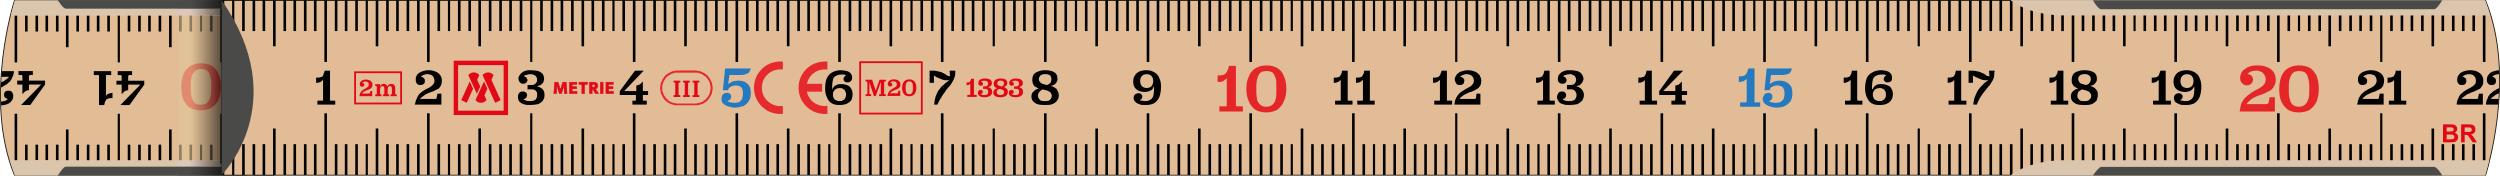 <?xml version="1.0" encoding="utf-8"?>
<!-- Generator: Adobe Illustrator 25.3.1, SVG Export Plug-In . SVG Version: 6.00 Build 0)  -->
<svg version="1.1" id="Vrstva_1" xmlns="http://www.w3.org/2000/svg" xmlns:xlink="http://www.w3.org/1999/xlink" x="0px" y="0px"
	 viewBox="0 0 689.512 48.437" width="689.512" height="48.437" style="enable-background:new 0 0 689.512 48.437;" xml:space="preserve">
<style type="text/css">
	.st0{fill:#E1BC95;stroke:#1D1E1B;stroke-width:0.25;stroke-miterlimit:22.926;}
	.st1{fill:none;}
	.st2{fill:#020203;}
	.st3{fill:#E52629;}
	.st4{fill:#DBC6AD;}
	.st5{fill:#4A4A49;}
	.st6{opacity:0.63;fill:url(#SVGID_1_);}
	.st7{opacity:0.63;fill:url(#SVGID_2_);}
	.st8{opacity:0.63;fill:url(#SVGID_3_);}
	.st9{opacity:0.63;fill:url(#SVGID_4_);}
	.st10{opacity:0.63;fill:url(#SVGID_5_);}
	.st11{fill:#E1BC96;stroke:#1D1E1B;stroke-width:0.25;stroke-miterlimit:22.926;}
	.st12{fill:#2579BE;}
	.st13{fill:#E30613;}
	.st14{fill:#E30816;}
	.st15{fill:none;stroke:#E30816;stroke-width:0.5;stroke-miterlimit:10;}
	.st16{fill:#E6292C;}
</style>
<path class="st0" d="M75.635,48.333c-22.919,0-46.789,0-71.648,0c-8.689-21.268,0-48.189,0-48.189h72.008"/>
<path class="st1" d="M53.826,28.498c0.48,0.24,0.96,0.36,1.56,0.36c0.6,0,1.2-0.12,1.56-0.36c0.48-0.36,0.72-0.84,0.96-1.44
	c0.24-0.6,0.36-1.44,0.36-2.4v-1.44c0-0.96-0.12-1.68-0.36-2.4c-0.12-0.6-0.48-1.08-0.84-1.32c-0.48-0.36-0.96-0.48-1.56-0.48
	c-0.96,0-1.68,0.36-2.16,1.08c-0.48,0.72-0.72,1.68-0.72,3.12v1.44c0,0.96,0.12,1.8,0.36,2.4
	C53.106,27.658,53.466,28.138,53.826,28.498z"/>
<polygon class="st2" points="33.066,31.378 32.466,31.378 32.466,44.613 33.066,44.624 "/>
<polygon class="st2" points="4.746,45.388 4.746,31.378 4.026,31.378 4.026,45.641 "/>
<polygon class="st2" points="47.346,35.698 46.626,35.698 46.626,44.886 47.346,44.9 "/>
<polygon class="st2" points="18.906,35.698 18.186,35.698 18.186,44.336 18.906,44.35 "/>
<polygon class="st2" points="50.106,39.898 49.386,39.898 49.386,44.94 50.106,44.954 "/>
<polygon class="st2" points="33.066,3.026 32.613,3.036 32.466,3.032 32.466,17.218 33.066,17.218 "/>
<polygon class="st2" points="4.746,2.397 4.026,2.38 4.026,17.218 4.746,17.218 "/>
<polygon class="st2" points="35.946,39.898 35.226,39.898 35.226,44.666 35.946,44.68 "/>
<polygon class="st2" points="21.786,39.898 21.066,39.898 21.066,44.392 21.786,44.406 "/>
<polygon class="st2" points="10.506,39.898 9.786,39.898 9.786,44.174 10.506,44.188 "/>
<polygon class="st2" points="7.626,39.898 6.906,39.898 6.906,44.63 7.626,44.377 "/>
<polygon class="st2" points="16.146,39.898 15.426,39.898 15.426,44.283 16.146,44.297 "/>
<polygon class="st2" points="13.266,39.898 12.546,39.898 12.546,44.227 13.266,44.241 "/>
<polygon class="st2" points="41.586,39.898 40.866,39.898 40.866,44.775 41.586,44.789 "/>
<polygon class="st2" points="38.826,39.898 38.106,39.898 38.106,44.722 38.826,44.736 "/>
<polygon class="st2" points="58.626,39.898 57.906,39.898 57.906,45.104 58.626,45.118 "/>
<polygon class="st2" points="55.746,39.898 55.146,39.898 55.146,45.051 55.746,45.063 "/>
<polygon class="st2" points="44.466,39.898 43.746,39.898 43.746,44.831 44.466,44.845 "/>
<polygon class="st2" points="52.986,39.898 52.266,39.898 52.266,44.995 52.986,45.009 "/>
<polygon class="st2" points="30.306,39.898 29.586,39.898 29.586,44.557 30.306,44.571 "/>
<polygon class="st2" points="27.426,39.898 26.706,39.898 26.706,44.501 27.426,44.515 "/>
<polygon class="st2" points="24.666,39.898 23.946,39.898 23.946,44.448 24.666,44.462 "/>
<polygon class="st2" points="18.906,2.721 18.186,2.705 18.186,13.018 18.906,13.018 "/>
<polygon class="st2" points="47.346,2.724 46.626,2.739 46.626,13.018 47.346,13.018 "/>
<polygon class="st2" points="16.146,2.658 15.426,2.642 15.426,8.698 16.146,8.698 "/>
<polygon class="st2" points="13.266,2.592 12.546,2.576 12.546,8.698 13.266,8.698 "/>
<polygon class="st2" points="7.626,2.463 6.906,2.446 6.906,8.698 7.626,8.698 "/>
<polygon class="st2" points="10.506,2.529 9.786,2.512 9.786,8.698 10.506,8.698 "/>
<polygon class="st2" points="52.986,2.604 52.266,2.62 52.266,8.698 52.986,8.698 "/>
<polygon class="st2" points="50.106,2.665 49.386,2.681 49.386,8.698 50.106,8.698 "/>
<polygon class="st2" points="35.946,2.965 35.226,2.98 35.226,8.698 35.946,8.698 "/>
<polygon class="st2" points="38.826,2.904 38.106,2.919 38.106,8.698 38.826,8.698 "/>
<polygon class="st2" points="30.306,2.983 29.586,2.966 29.586,8.698 30.306,8.698 "/>
<polygon class="st2" points="41.586,2.846 40.866,2.861 40.866,8.698 41.586,8.698 "/>
<polygon class="st2" points="44.466,2.785 43.746,2.8 43.746,8.698 44.466,8.698 "/>
<polygon class="st2" points="55.746,2.546 55.146,2.559 55.146,8.698 55.746,8.698 "/>
<polygon class="st2" points="21.786,2.787 21.066,2.771 21.066,8.698 21.786,8.698 "/>
<polygon class="st2" points="58.626,2.485 57.906,2.5 57.906,8.698 58.626,8.698 "/>
<polygon class="st2" points="24.666,2.853 23.946,2.837 23.946,8.698 24.666,8.698 "/>
<polygon class="st2" points="27.426,2.917 26.706,2.9 26.706,8.698 27.426,8.698 "/>
<path class="st2" d="M27.186,20.698c0,0,0,0,0.12,0.12c0,0,0,0.12,0,0.24v7.92h1.44c0.12-0.36,0.12-0.72,0.24-0.96
	s0.24-0.36,0.36-0.6c0.12-0.12,0.36-0.24,0.6-0.24c0.12-0.12,0.48-0.12,0.72-0.12h0.36v-1.44h-0.12c-0.36,0-0.72,0.12-0.96,0.24
	c-0.36,0.12-0.6,0.36-0.72,0.6v-5.4c0-0.12,0-0.24,0-0.24c0-0.12,0-0.12,0-0.12c0.12,0,0.12,0,0.24,0h1.2v-1.08h-4.8v1.08h1.2
	H27.186z"/>
<path class="st2" d="M1.893,23.218c0.24-0.24,0.48-0.48,0.84-0.72c0.24-0.36,0.48-0.6,0.6-1.08c0.24-0.36,0.36-0.72,0.48-1.32v-0.48
	h-3.38c-0.033,0.513-0.061,1.033-0.085,1.56h2.145c-0.24,0.36-0.6,0.6-0.96,0.84c-0.24,0.24-0.6,0.48-1.08,0.6
	c-0.054,0.036-0.109,0.055-0.163,0.086c-0.013,0.479-0.023,0.961-0.029,1.45c0.217-0.119,0.42-0.252,0.672-0.336
	C1.173,23.578,1.533,23.458,1.893,23.218z"/>
<path class="st2" d="M0.406,28.018c-0.047,0-0.094-0.016-0.14-0.019c0.013,0.359,0.03,0.721,0.048,1.084
	c0.431-0.021,0.861-0.117,1.292-0.225c0.36-0.12,0.72-0.24,1.08-0.48c0.24-0.24,0.48-0.48,0.72-0.84c0.12-0.24,0.24-0.6,0.24-1.08
	c0-0.24,0-0.48-0.12-0.72s-0.36-0.48-0.48-0.6c-0.24-0.12-0.48-0.12-0.72-0.12s-0.48,0-0.72,0.12c-0.12,0.12-0.24,0.24-0.36,0.36
	c-0.12,0.24-0.12,0.48-0.12,0.72c0,0.12,0,0.36,0.12,0.48c0,0.12,0.24,0.24,0.36,0.36c0.12,0.12,0.36,0.24,0.6,0.24
	c-0.24,0.24-0.48,0.36-0.72,0.48C1.126,27.898,0.766,28.018,0.406,28.018z"/>
<path class="st3" d="M50.586,27.538c0.48,0.96,1.08,1.68,1.8,2.16c0.84,0.48,1.8,0.72,3,0.72c1.2,0,2.16-0.24,3-0.72
	c0.84-0.48,1.44-1.2,1.92-2.28c0.36-0.96,0.6-2.04,0.6-3.48c0-1.32-0.12-2.52-0.6-3.48c-0.36-0.96-1.08-1.68-1.8-2.28
	c-0.84-0.48-1.8-0.72-3-0.72c-1.2,0-2.16,0.24-3,0.72c-0.84,0.6-1.44,1.32-1.92,2.28c-0.36,0.96-0.6,2.16-0.6,3.48
	C49.986,25.378,50.226,26.578,50.586,27.538z M52.626,23.218c0-1.44,0.24-2.4,0.72-3.12c0.48-0.72,1.2-1.08,2.16-1.08
	c0.6,0,1.08,0.12,1.56,0.48c0.36,0.24,0.72,0.72,0.84,1.32c0.24,0.72,0.36,1.44,0.36,2.4v1.44c0,0.96-0.12,1.8-0.36,2.4
	c-0.24,0.6-0.48,1.08-0.96,1.44c-0.36,0.24-0.96,0.36-1.56,0.36c-0.6,0-1.08-0.12-1.56-0.36c-0.36-0.36-0.72-0.84-0.84-1.44
	c-0.24-0.6-0.36-1.44-0.36-2.4V23.218z"/>
<polyline class="st4" points="65.049,0.07 4.116,0.07 2.977,4.322 66,4.322 "/>
<path class="st5" d="M66.314,0.013l-50.378,0c0,0,1.409,2.381,2.25,2.381c10.85,0,48.799,0,48.799,0"/>
<polyline class="st4" points="70.049,48.429 4.116,48.429 2.694,44.177 70,44.177 "/>
<path class="st5" d="M68.314,48.448H15.936c0,0,1.481-2.477,2.207-2.477c7.921,0,46.899,0,46.899,0"/>
<path class="st2" d="M33.552,25.978c0,0,0,0,0.12-0.12c0,0,0.12-0.12,0.24-0.24s0.24-0.24,0.36-0.36c0.12-0.12,0.36-0.24,0.48-0.24
	c0.24-0.12,0.36-0.12,0.6-0.12v-1.56h3.36l-5.52,5.64h2.52l4.08-5.64v-1.08h-4.44v-1.2c0-0.12,0.12-0.12,0.12-0.24v-0.12
	c0.12,0,0.12,0,0.24,0h0.72v-1.08h-3.96v1.08h0.72c0.12,0,0.12,0,0.24,0v0.12c0.12,0.12,0.12,0.12,0.12,0.24v1.2h-1.44v1.08h1.44
	V25.978z"/>
<path class="st2" d="M6.186,25.958c0,0,0,0,0.12-0.12c0,0,0.12-0.12,0.24-0.24s0.24-0.24,0.36-0.36c0.12-0.12,0.36-0.24,0.48-0.24
	c0.24-0.12,0.36-0.12,0.6-0.12v-1.56h3.36l-5.52,5.64h2.52l4.08-5.64v-1.08h-4.44v-1.2c0-0.12,0.12-0.12,0.12-0.24v-0.12
	c0.12,0,0.12,0,0.24,0h0.72v-1.08h-3.96v1.08h0.72c0.12,0,0.12,0,0.24,0v0.12c0.12,0.12,0.12,0.12,0.12,0.24v1.2h-1.44v1.08h1.44
	V25.958z"/>
<linearGradient id="SVGID_1_" gradientUnits="userSpaceOnUse" x1="49.236" y1="24.25" x2="61.506" y2="24.25">
	<stop  offset="0.272" style="stop-color:#E2C598"/>
	<stop  offset="0.365" style="stop-color:#CCB289"/>
	<stop  offset="0.561" style="stop-color:#928062"/>
	<stop  offset="0.84" style="stop-color:#373025"/>
	<stop  offset="1" style="stop-color:#000000"/>
</linearGradient>
<rect x="49.236" y="4.324" class="st6" width="12.27" height="39.853"/>
<linearGradient id="SVGID_2_" gradientUnits="userSpaceOnUse" x1="49.236" y1="3.349" x2="61.506" y2="3.349">
	<stop  offset="0.272" style="stop-color:#DCC8C1"/>
	<stop  offset="0.368" style="stop-color:#C6B4AD"/>
	<stop  offset="0.568" style="stop-color:#8C807B"/>
	<stop  offset="0.854" style="stop-color:#312D2B"/>
	<stop  offset="1" style="stop-color:#000000"/>
</linearGradient>
<rect x="49.236" y="2.383" class="st7" width="12.27" height="1.932"/>
<linearGradient id="SVGID_3_" gradientUnits="userSpaceOnUse" x1="49.236" y1="1.204" x2="61.506" y2="1.204">
	<stop  offset="0.272" style="stop-color:#4A4A49"/>
	<stop  offset="0.522" style="stop-color:#343433"/>
	<stop  offset="1" style="stop-color:#000000"/>
</linearGradient>
<rect x="49.236" y="0.013" class="st8" width="12.27" height="2.381"/>
<linearGradient id="SVGID_4_" gradientUnits="userSpaceOnUse" x1="49.011" y1="17.254" x2="61.282" y2="17.254" gradientTransform="matrix(1 0 0 -1 0 62.328)">
	<stop  offset="0.272" style="stop-color:#DCC8C1"/>
	<stop  offset="0.368" style="stop-color:#C6B4AD"/>
	<stop  offset="0.568" style="stop-color:#8C807B"/>
	<stop  offset="0.854" style="stop-color:#312D2B"/>
	<stop  offset="1" style="stop-color:#000000"/>
</linearGradient>
<rect x="49.011" y="44.177" class="st9" width="12.27" height="1.794"/>
<linearGradient id="SVGID_5_" gradientUnits="userSpaceOnUse" x1="49.011" y1="15.119" x2="61.282" y2="15.119" gradientTransform="matrix(1 0 0 -1 0 62.328)">
	<stop  offset="0.272" style="stop-color:#4A4A49"/>
	<stop  offset="0.522" style="stop-color:#343433"/>
	<stop  offset="1" style="stop-color:#000000"/>
</linearGradient>
<rect x="49.011" y="45.971" class="st10" width="12.27" height="2.477"/>
<polygon class="st2" points="61.506,31.378 60.786,31.378 60.786,45.16 61.506,45.174 "/>
<polygon class="st2" points="61.506,2.424 60.786,2.439 60.786,17.218 61.506,17.218 "/>
<polygon class="st2" points="64.266,39.898 63.546,39.898 63.546,45.214 64.266,45.227 "/>
<polygon class="st2" points="72.786,39.898 72.066,39.898 72.066,45.378 72.786,45.392 "/>
<polygon class="st2" points="67.146,39.898 66.426,39.898 66.426,45.269 67.146,45.283 "/>
<polygon class="st2" points="70.026,39.898 69.306,39.898 69.306,45.325 70.026,45.339 "/>
<polygon class="st2" points="64.266,2.366 63.546,2.381 63.546,8.698 64.266,8.698 "/>
<polygon class="st2" points="67.146,2.305 66.426,2.32 66.426,8.698 67.146,8.698 "/>
<polygon class="st2" points="70.026,2.244 69.306,2.259 69.306,8.698 70.026,8.698 "/>
<polygon class="st2" points="72.786,2.185 72.066,2.2 72.066,8.698 72.786,8.698 "/>
<path class="st3" d="M63.992,26.341c0,0,0,0,0.163-0.163c0,0,0.163-0.163,0.326-0.326s0.326-0.326,0.489-0.489
	c0.163-0.163,0.489-0.326,0.652-0.326c0.326-0.163,0.489-0.163,0.815-0.163v-2.12h4.566l-7.502,7.665h3.425l5.545-7.665v-1.468
	h-6.034v-1.631c0-0.163,0.163-0.163,0.163-0.326v-0.163c0.163,0,0.163,0,0.326,0h0.979v-1.468h-5.382v1.468h0.979
	c0.163,0,0.163,0,0.326,0v0.163c0.163,0.163,0.163,0.163,0.163,0.326v1.631h-1.957v1.468h1.957V26.341z"/>
<path class="st11" d="M685.541,48.316H61.263V0.127c0,0,0,0,624.278,0C694.231,21.395,685.541,48.316,685.541,48.316z"/>
<path class="st1" d="M109.022,19.962h-11.64c-0.12,0-0.24,0.12-0.24,0.24v7.8c0,0.24,0.12,0.36,0.24,0.36h11.64
	c0.24,0,0.36-0.12,0.36-0.36v-7.8C109.382,20.082,109.262,19.962,109.022,19.962z"/>
<path class="st1" d="M576.062,25.242c-0.24-0.12-0.6-0.24-0.84-0.36c-0.36,0-0.6-0.12-0.96-0.24c-0.48,0.24-0.84,0.48-1.08,0.72
	c-0.12,0.36-0.24,0.72-0.24,1.08c0,0.24,0,0.48,0.24,0.72c0.12,0.24,0.36,0.48,0.6,0.6s0.6,0.12,1.08,0.12c0.36,0,0.72,0,0.96-0.12
	c0.36-0.12,0.48-0.36,0.72-0.6c0.12-0.12,0.24-0.48,0.24-0.72s-0.12-0.48-0.24-0.72S576.182,25.362,576.062,25.242z"/>
<path class="st1" d="M604.142,20.682c-0.24-0.12-0.6-0.24-0.96-0.24s-0.72,0.12-0.96,0.24s-0.48,0.36-0.6,0.6
	c-0.12,0.24-0.24,0.6-0.24,0.96v0.24c0,0.36,0.12,0.72,0.24,0.96s0.36,0.48,0.6,0.6s0.6,0.24,0.96,0.24s0.72-0.12,0.96-0.24
	c0.24-0.12,0.48-0.36,0.6-0.6c0.12-0.36,0.24-0.6,0.24-0.96v-0.24c0-0.36-0.12-0.72-0.24-0.96
	C604.622,21.042,604.382,20.802,604.142,20.682z"/>
<path class="st1" d="M573.782,22.962c0.24,0.12,0.48,0.24,0.72,0.24c0.36,0.12,0.6,0.24,0.96,0.24c0.36-0.12,0.72-0.36,0.84-0.6
	c0.24-0.36,0.36-0.6,0.36-0.96c0-0.48-0.12-0.84-0.48-1.08c-0.24-0.24-0.72-0.36-1.2-0.36c-0.6,0-1.08,0.12-1.32,0.36
	c-0.36,0.24-0.48,0.6-0.48,1.08c0,0.24,0.12,0.48,0.24,0.6C573.422,22.722,573.662,22.842,573.782,22.962z"/>
<path class="st1" d="M635.702,19.962c-0.48-0.24-0.96-0.36-1.56-0.36c-0.6,0-1.2,0.12-1.56,0.36c-0.48,0.36-0.72,0.84-0.96,1.44
	c-0.24,0.6-0.36,1.44-0.36,2.4v1.44c0,0.96,0.12,1.68,0.36,2.4c0.12,0.6,0.48,1.08,0.84,1.32c0.48,0.36,0.96,0.48,1.56,0.48
	c0.96,0,1.68-0.36,2.16-1.08c0.48-0.72,0.72-1.68,0.72-3.12v-1.44c0-0.96-0.12-1.8-0.36-2.4
	C636.422,20.802,636.062,20.322,635.702,19.962z"/>
<path class="st1" d="M350.942,19.962c-0.48-0.24-0.96-0.36-1.56-0.36c-0.72,0-1.2,0.12-1.68,0.36c-0.36,0.36-0.72,0.84-0.84,1.44
	c-0.24,0.6-0.36,1.44-0.36,2.4v1.44c0,0.96,0.12,1.68,0.24,2.4c0.24,0.6,0.6,1.08,0.96,1.32c0.36,0.36,0.96,0.48,1.56,0.48
	c0.96,0,1.68-0.36,2.16-1.08c0.48-0.72,0.6-1.68,0.6-3.12v-1.44c0-0.96,0-1.8-0.24-2.4
	C351.542,20.802,351.302,20.322,350.942,19.962z"/>
<path class="st1" d="M317.222,20.682c-0.24-0.12-0.6-0.24-0.96-0.24s-0.72,0.12-0.96,0.24s-0.48,0.36-0.6,0.6
	c-0.12,0.24-0.24,0.6-0.24,0.96v0.24c0,0.36,0.12,0.72,0.24,0.96s0.36,0.48,0.6,0.6s0.6,0.24,0.96,0.24s0.72-0.12,0.96-0.24
	c0.24-0.12,0.48-0.36,0.6-0.6c0.12-0.36,0.24-0.6,0.24-0.96v-0.24c0-0.36-0.12-0.72-0.24-0.96
	C317.702,21.042,317.462,20.802,317.222,20.682z"/>
<path class="st1" d="M289.382,25.242c-0.24-0.12-0.48-0.24-0.84-0.36c-0.24,0-0.6-0.12-0.96-0.24c-0.48,0.24-0.72,0.48-0.96,0.72
	c-0.24,0.36-0.36,0.72-0.36,1.08c0,0.24,0.12,0.48,0.24,0.72s0.36,0.48,0.6,0.6c0.36,0.12,0.72,0.12,1.08,0.12s0.72,0,1.08-0.12
	c0.24-0.12,0.48-0.36,0.6-0.6c0.12-0.12,0.24-0.48,0.24-0.72s-0.12-0.48-0.24-0.72S289.622,25.362,289.382,25.242z"/>
<path class="st1" d="M519.302,24.522c-0.24-0.24-0.48-0.24-0.96-0.24c-0.36,0-0.6,0.12-0.96,0.24c-0.24,0.12-0.48,0.36-0.6,0.6
	s-0.24,0.48-0.24,0.84v0.24c0,0.36,0.12,0.6,0.24,0.84c0.12,0.36,0.36,0.48,0.6,0.6s0.6,0.24,0.96,0.24c0.36,0,0.72,0,0.96-0.24
	c0.24-0.12,0.48-0.24,0.6-0.6c0.24-0.24,0.24-0.48,0.24-0.84v-0.24c0-0.36,0-0.6-0.24-0.84
	C519.782,24.762,519.662,24.642,519.302,24.522z"/>
<path class="st1" d="M232.502,24.522c-0.24-0.24-0.6-0.24-0.96-0.24c-0.36,0-0.72,0.12-0.96,0.24c-0.24,0.12-0.48,0.36-0.6,0.6
	c-0.24,0.24-0.24,0.48-0.24,0.84v0.24c0,0.36,0,0.6,0.24,0.84c0.12,0.36,0.24,0.48,0.6,0.6c0.24,0.12,0.48,0.24,0.96,0.24
	c0.36,0,0.72,0,0.96-0.24c0.24-0.12,0.48-0.24,0.6-0.6c0.12-0.24,0.24-0.48,0.24-0.84v-0.24c0-0.36-0.12-0.6-0.24-0.84
	C232.982,24.762,232.742,24.642,232.502,24.522z"/>
<path class="st1" d="M287.222,22.962c0.12,0.12,0.36,0.24,0.72,0.24c0.24,0.12,0.48,0.24,0.84,0.24c0.36-0.12,0.72-0.36,0.96-0.6
	c0.12-0.36,0.24-0.6,0.24-0.96c0-0.48-0.12-0.84-0.36-1.08c-0.36-0.24-0.72-0.36-1.32-0.36c-0.6,0-0.96,0.12-1.32,0.36
	c-0.24,0.24-0.48,0.6-0.48,1.08c0,0.24,0.12,0.48,0.24,0.6C286.862,22.722,286.982,22.842,287.222,22.962z"/>
<rect x="137.702" y="0.068" class="st2" width="0.72" height="8.495"/>
<rect x="126.302" y="0.068" class="st2" width="0.72" height="8.495"/>
<rect x="131.942" y="0.068" class="st2" width="0.72" height="12.695"/>
<rect x="78.182" y="0.068" class="st2" width="0.72" height="8.495"/>
<rect x="129.182" y="0.068" class="st2" width="0.72" height="8.495"/>
<rect x="188.702" y="0.068" class="st2" width="0.72" height="12.695"/>
<rect x="174.542" y="0.068" class="st2" width="0.72" height="17.015"/>
<rect x="140.462" y="0.068" class="st2" width="0.72" height="8.495"/>
<rect x="202.862" y="0.068" class="st2" width="0.72" height="17.015"/>
<rect x="123.542" y="0.068" class="st2" width="0.6" height="8.495"/>
<rect x="143.342" y="0.068" class="st2" width="0.72" height="8.495"/>
<rect x="160.382" y="0.068" class="st2" width="0.72" height="12.695"/>
<rect x="146.222" y="0.068" class="st2" width="0.6" height="17.015"/>
<rect x="134.822" y="0.068" class="st2" width="0.72" height="8.495"/>
<rect x="72.422" y="0.068" class="st2" width="0.72" height="8.495"/>
<rect x="66.782" y="0.068" class="st2" width="0.72" height="8.495"/>
<rect x="120.662" y="0.068" class="st2" width="0.72" height="8.495"/>
<rect x="95.102" y="0.068" class="st2" width="0.72" height="8.495"/>
<rect x="89.462" y="0.068" class="st2" width="0.72" height="17.015"/>
<rect x="83.822" y="0.068" class="st2" width="0.72" height="8.495"/>
<rect x="75.302" y="0.068" class="st2" width="0.72" height="12.695"/>
<rect x="86.582" y="0.068" class="st2" width="0.72" height="8.495"/>
<rect x="69.662" y="0.068" class="st2" width="0.72" height="8.495"/>
<rect x="92.342" y="0.068" class="st2" width="0.72" height="8.495"/>
<rect x="115.022" y="0.068" class="st2" width="0.72" height="8.495"/>
<rect x="109.262" y="0.068" class="st2" width="0.72" height="8.495"/>
<rect x="112.142" y="0.068" class="st2" width="0.72" height="8.495"/>
<rect x="117.782" y="0.068" class="st2" width="0.72" height="17.015"/>
<rect x="100.862" y="0.068" class="st2" width="0.6" height="8.495"/>
<rect x="97.982" y="0.068" class="st2" width="0.72" height="8.495"/>
<rect x="103.622" y="0.068" class="st2" width="0.72" height="12.695"/>
<rect x="106.502" y="0.068" class="st2" width="0.72" height="8.495"/>
<polygon class="st2" points="656.462,17.082 657.062,17.082 657.062,3.848 656.462,3.836 "/>
<rect x="457.982" y="0.068" class="st2" width="0.72" height="17.015"/>
<rect x="528.902" y="0.068" class="st2" width="0.6" height="12.695"/>
<rect x="514.622" y="0.068" class="st2" width="0.72" height="17.015"/>
<polygon class="st2" points="557.222,12.762 557.942,12.762 557.942,1.527 557.222,1.491 "/>
<rect x="472.142" y="0.068" class="st2" width="0.72" height="12.695"/>
<rect x="500.462" y="0.068" class="st2" width="0.72" height="12.695"/>
<rect x="217.022" y="0.068" class="st2" width="0.72" height="12.695"/>
<rect x="486.302" y="0.068" class="st2" width="0.72" height="17.015"/>
<rect x="543.062" y="0.068" class="st2" width="0.72" height="17.015"/>
<polygon class="st2" points="684.782,3.072 684.782,17.082 685.502,17.082 685.502,2.819 "/>
<polygon class="st2" points="642.182,12.762 642.902,12.762 642.902,3.574 642.182,3.56 "/>
<polygon class="st2" points="585.542,12.762 586.262,12.762 586.262,2.479 585.542,2.465 "/>
<rect x="64.022" y="0.068" class="st2" width="0.6" height="8.495"/>
<polygon class="st2" points="670.622,12.762 671.342,12.762 671.342,4.124 670.622,4.11 "/>
<polygon class="st2" points="628.022,17.082 628.742,17.082 628.742,3.3 628.022,3.286 "/>
<polygon class="st2" points="599.702,17.082 600.422,17.082 600.422,2.752 599.702,2.738 "/>
<polygon class="st2" points="613.862,12.762 614.582,12.762 614.582,3.026 613.862,3.012 "/>
<polygon class="st2" points="571.382,17.082 572.102,17.082 572.102,2.205 571.382,2.191 "/>
<rect x="302.102" y="0.068" class="st2" width="0.72" height="12.695"/>
<rect x="443.822" y="0.068" class="st2" width="0.72" height="12.695"/>
<rect x="316.262" y="0.068" class="st2" width="0.72" height="17.015"/>
<rect x="273.782" y="0.068" class="st2" width="0.6" height="12.695"/>
<rect x="287.942" y="0.068" class="st2" width="0.72" height="17.015"/>
<rect x="231.182" y="0.068" class="st2" width="0.72" height="17.015"/>
<rect x="245.342" y="0.068" class="st2" width="0.72" height="12.695"/>
<rect x="259.502" y="0.068" class="st2" width="0.72" height="17.015"/>
<rect x="330.422" y="0.068" class="st2" width="0.72" height="12.695"/>
<rect x="415.502" y="0.068" class="st2" width="0.72" height="12.695"/>
<rect x="401.342" y="0.068" class="st2" width="0.6" height="17.015"/>
<rect x="429.662" y="0.068" class="st2" width="0.72" height="17.015"/>
<rect x="358.742" y="0.068" class="st2" width="0.72" height="12.695"/>
<rect x="344.582" y="0.068" class="st2" width="0.72" height="17.015"/>
<rect x="387.062" y="0.068" class="st2" width="0.72" height="12.695"/>
<rect x="372.902" y="0.068" class="st2" width="0.72" height="17.015"/>
<rect x="80.942" y="0.068" class="st2" width="0.72" height="8.495"/>
<rect x="554.342" y="0.068" class="st2" width="0.72" height="8.495"/>
<rect x="511.862" y="0.068" class="st2" width="0.72" height="8.495"/>
<rect x="540.182" y="0.068" class="st2" width="0.72" height="8.495"/>
<rect x="526.022" y="0.068" class="st2" width="0.72" height="8.495"/>
<polygon class="st2" points="596.822,8.562 597.542,8.562 597.542,2.697 596.822,2.683 "/>
<polygon class="st2" points="582.662,8.562 583.382,8.562 583.382,2.423 582.662,2.409 "/>
<rect x="429.662" y="31.242" class="st2" width="0.72" height="17.014"/>
<rect x="457.982" y="31.242" class="st2" width="0.72" height="17.014"/>
<polygon class="st2" points="568.502,8.562 569.222,8.562 569.222,2.084 568.502,2.049 "/>
<rect x="497.702" y="0.068" class="st2" width="0.72" height="8.495"/>
<rect x="401.342" y="31.242" class="st2" width="0.6" height="17.014"/>
<rect x="455.102" y="0.068" class="st2" width="0.72" height="8.495"/>
<rect x="372.902" y="31.242" class="st2" width="0.72" height="17.014"/>
<rect x="469.262" y="0.068" class="st2" width="0.72" height="8.495"/>
<rect x="344.582" y="31.242" class="st2" width="0.72" height="17.014"/>
<rect x="483.542" y="0.068" class="st2" width="0.6" height="8.495"/>
<polygon class="st2" points="639.422,8.562 640.142,8.562 640.142,3.52 639.422,3.506 "/>
<polygon class="st2" points="571.382,47.235 572.102,47.22 572.102,31.242 571.382,31.242 "/>
<polygon class="st2" points="611.102,8.562 611.702,8.562 611.702,2.971 611.102,2.959 "/>
<rect x="316.262" y="31.242" class="st2" width="0.72" height="17.014"/>
<rect x="543.062" y="31.242" class="st2" width="0.72" height="17.014"/>
<polygon class="st2" points="656.462,45.434 656.915,45.424 657.062,45.428 657.062,31.242 656.462,31.242 "/>
<polygon class="st2" points="599.702,46.636 600.422,46.62 600.422,31.242 599.702,31.242 "/>
<rect x="514.622" y="31.242" class="st2" width="0.72" height="17.014"/>
<polygon class="st2" points="628.022,46.036 628.742,46.021 628.742,31.242 628.022,31.242 "/>
<polygon class="st2" points="684.782,46.063 685.502,46.08 685.502,31.242 684.782,31.242 "/>
<rect x="486.302" y="31.242" class="st2" width="0.72" height="17.014"/>
<polygon class="st2" points="625.262,8.562 625.982,8.562 625.982,3.247 625.262,3.233 "/>
<polygon class="st2" points="653.582,8.562 654.302,8.562 654.302,3.794 653.582,3.78 "/>
<polygon class="st2" points="667.742,8.562 668.462,8.562 668.462,4.068 667.742,4.054 "/>
<polygon class="st2" points="679.022,8.562 679.742,8.562 679.742,4.286 679.022,4.272 "/>
<polygon class="st2" points="681.902,8.562 682.622,8.562 682.622,3.83 681.902,4.083 "/>
<polygon class="st2" points="673.382,8.562 674.102,8.562 674.102,4.177 673.382,4.163 "/>
<polygon class="st2" points="676.262,8.562 676.982,8.562 676.982,4.233 676.262,4.219 "/>
<rect x="89.462" y="31.242" class="st2" width="0.72" height="17.014"/>
<rect x="287.942" y="31.242" class="st2" width="0.72" height="17.014"/>
<rect x="75.302" y="35.442" class="st2" width="0.72" height="12.814"/>
<rect x="231.182" y="31.242" class="st2" width="0.72" height="17.014"/>
<rect x="117.782" y="31.242" class="st2" width="0.72" height="17.014"/>
<rect x="131.942" y="35.442" class="st2" width="0.72" height="12.814"/>
<rect x="188.702" y="35.442" class="st2" width="0.72" height="12.814"/>
<rect x="259.502" y="31.242" class="st2" width="0.72" height="17.014"/>
<rect x="202.862" y="31.242" class="st2" width="0.72" height="17.014"/>
<rect x="174.542" y="31.242" class="st2" width="0.72" height="17.014"/>
<rect x="160.382" y="35.442" class="st2" width="0.72" height="12.814"/>
<rect x="217.022" y="35.442" class="st2" width="0.72" height="12.814"/>
<rect x="146.222" y="31.242" class="st2" width="0.6" height="17.014"/>
<rect x="72.422" y="39.762" class="st2" width="0.72" height="8.494"/>
<rect x="69.662" y="39.762" class="st2" width="0.72" height="8.494"/>
<rect x="64.022" y="39.762" class="st2" width="0.6" height="8.494"/>
<rect x="66.782" y="39.762" class="st2" width="0.72" height="8.494"/>
<rect x="103.622" y="35.442" class="st2" width="0.72" height="12.814"/>
<rect x="228.422" y="0.068" class="st2" width="0.6" height="8.495"/>
<rect x="242.582" y="0.068" class="st2" width="0.72" height="8.495"/>
<rect x="239.702" y="0.068" class="st2" width="0.72" height="8.495"/>
<polygon class="st2" points="605.342,8.562 606.062,8.562 606.062,2.861 605.342,2.848 "/>
<polygon class="st2" points="602.582,8.562 603.302,8.562 603.302,2.808 602.582,2.794 "/>
<polygon class="st2" points="608.222,8.562 608.942,8.562 608.942,2.917 608.222,2.903 "/>
<polygon class="st2" points="616.742,8.562 617.462,8.562 617.462,3.082 616.742,3.068 "/>
<rect x="234.062" y="0.068" class="st2" width="0.72" height="8.495"/>
<polygon class="st2" points="594.062,8.562 594.782,8.562 594.782,2.643 594.062,2.629 "/>
<rect x="236.822" y="0.068" class="st2" width="0.72" height="8.495"/>
<polygon class="st2" points="622.382,8.562 623.102,8.562 623.102,3.191 622.382,3.177 "/>
<rect x="256.742" y="0.068" class="st2" width="0.72" height="8.495"/>
<polygon class="st2" points="565.742,8.562 566.462,8.562 566.462,1.948 565.742,1.912 "/>
<polygon class="st2" points="559.982,8.562 560.702,8.562 560.702,1.663 559.982,1.628 "/>
<polygon class="st2" points="562.862,8.562 563.582,8.562 563.582,1.805 562.862,1.77 "/>
<rect x="262.382" y="0.068" class="st2" width="0.72" height="8.495"/>
<rect x="548.702" y="0.068" class="st2" width="0.72" height="8.495"/>
<rect x="551.462" y="0.068" class="st2" width="0.72" height="8.495"/>
<rect x="248.222" y="0.068" class="st2" width="0.72" height="8.495"/>
<polygon class="st2" points="574.142,8.562 574.862,8.562 574.862,2.258 574.142,2.244 "/>
<polygon class="st2" points="591.182,8.562 591.902,8.562 591.902,2.588 591.182,2.574 "/>
<rect x="251.102" y="0.068" class="st2" width="0.6" height="8.495"/>
<polygon class="st2" points="588.422,8.562 589.022,8.562 589.022,2.532 588.422,2.52 "/>
<polygon class="st2" points="577.022,8.562 577.742,8.562 577.742,2.314 577.022,2.3 "/>
<rect x="253.862" y="0.068" class="st2" width="0.72" height="8.495"/>
<polygon class="st2" points="579.902,8.562 580.622,8.562 580.622,2.37 579.902,2.356 "/>
<rect x="166.022" y="0.068" class="st2" width="0.72" height="8.495"/>
<rect x="183.062" y="0.068" class="st2" width="0.72" height="8.495"/>
<rect x="180.182" y="0.068" class="st2" width="0.72" height="8.495"/>
<rect x="185.822" y="0.068" class="st2" width="0.72" height="8.495"/>
<rect x="177.302" y="0.068" class="st2" width="0.72" height="8.495"/>
<rect x="197.222" y="0.068" class="st2" width="0.72" height="8.495"/>
<rect x="171.662" y="0.068" class="st2" width="0.72" height="8.495"/>
<rect x="194.342" y="0.068" class="st2" width="0.72" height="8.495"/>
<rect x="199.982" y="0.068" class="st2" width="0.72" height="8.495"/>
<rect x="191.462" y="0.068" class="st2" width="0.72" height="8.495"/>
<rect x="154.622" y="0.068" class="st2" width="0.72" height="8.495"/>
<rect x="151.862" y="0.068" class="st2" width="0.72" height="8.495"/>
<rect x="148.982" y="0.068" class="st2" width="0.72" height="8.495"/>
<rect x="545.822" y="0.068" class="st2" width="0.72" height="8.495"/>
<rect x="168.902" y="0.068" class="st2" width="0.6" height="8.495"/>
<rect x="163.142" y="0.068" class="st2" width="0.72" height="8.495"/>
<rect x="157.502" y="0.068" class="st2" width="0.72" height="8.495"/>
<polygon class="st2" points="647.942,8.562 648.662,8.562 648.662,3.685 647.942,3.671 "/>
<polygon class="st2" points="650.702,8.562 651.422,8.562 651.422,3.739 650.702,3.725 "/>
<rect x="225.542" y="0.068" class="st2" width="0.72" height="8.495"/>
<polygon class="st2" points="630.902,8.562 631.622,8.562 631.622,3.356 630.902,3.342 "/>
<rect x="205.742" y="0.068" class="st2" width="0.72" height="8.495"/>
<polygon class="st2" points="633.782,8.562 634.382,8.562 634.382,3.409 633.782,3.397 "/>
<polygon class="st2" points="645.062,8.562 645.782,8.562 645.782,3.629 645.062,3.616 "/>
<polygon class="st2" points="636.542,8.562 637.262,8.562 637.262,3.465 636.542,3.451 "/>
<polygon class="st2" points="659.222,8.562 659.942,8.562 659.942,3.903 659.222,3.889 "/>
<rect x="211.382" y="0.068" class="st2" width="0.72" height="8.495"/>
<polygon class="st2" points="662.102,8.562 662.822,8.562 662.822,3.959 662.102,3.945 "/>
<rect x="208.502" y="0.068" class="st2" width="0.72" height="8.495"/>
<rect x="214.142" y="0.068" class="st2" width="0.72" height="8.495"/>
<polygon class="st2" points="664.862,8.562 665.582,8.562 665.582,4.012 664.862,3.998 "/>
<rect x="219.902" y="0.068" class="st2" width="0.72" height="8.495"/>
<rect x="222.662" y="0.068" class="st2" width="0.72" height="8.495"/>
<polygon class="st2" points="619.502,8.562 620.222,8.562 620.222,3.135 619.502,3.121 "/>
<rect x="435.302" y="0.068" class="st2" width="0.72" height="8.495"/>
<rect x="438.182" y="0.068" class="st2" width="0.72" height="8.495"/>
<rect x="432.422" y="0.068" class="st2" width="0.72" height="8.495"/>
<rect x="296.462" y="0.068" class="st2" width="0.6" height="8.495"/>
<rect x="440.942" y="0.068" class="st2" width="0.72" height="8.495"/>
<rect x="299.222" y="0.068" class="st2" width="0.72" height="8.495"/>
<rect x="367.262" y="0.068" class="st2" width="0.72" height="8.495"/>
<rect x="364.382" y="0.068" class="st2" width="0.72" height="8.495"/>
<rect x="361.622" y="0.068" class="st2" width="0.72" height="8.495"/>
<rect x="370.142" y="0.068" class="st2" width="0.72" height="8.495"/>
<rect x="290.702" y="0.068" class="st2" width="0.72" height="8.495"/>
<rect x="353.102" y="0.068" class="st2" width="0.72" height="8.495"/>
<rect x="350.222" y="0.068" class="st2" width="0.72" height="8.495"/>
<rect x="460.862" y="0.068" class="st2" width="0.6" height="8.495"/>
<rect x="355.982" y="0.068" class="st2" width="0.6" height="8.495"/>
<rect x="449.462" y="0.068" class="st2" width="0.72" height="8.495"/>
<rect x="293.582" y="0.068" class="st2" width="0.72" height="8.495"/>
<rect x="452.342" y="0.068" class="st2" width="0.72" height="8.495"/>
<rect x="446.582" y="0.068" class="st2" width="0.72" height="8.495"/>
<rect x="426.782" y="0.068" class="st2" width="0.72" height="8.495"/>
<rect x="389.942" y="0.068" class="st2" width="0.72" height="8.495"/>
<rect x="409.742" y="0.068" class="st2" width="0.72" height="8.495"/>
<rect x="412.622" y="0.068" class="st2" width="0.72" height="8.495"/>
<rect x="307.742" y="0.068" class="st2" width="0.72" height="8.495"/>
<rect x="392.822" y="0.068" class="st2" width="0.72" height="8.495"/>
<rect x="404.102" y="0.068" class="st2" width="0.72" height="8.495"/>
<rect x="395.582" y="0.068" class="st2" width="0.72" height="8.495"/>
<rect x="398.462" y="0.068" class="st2" width="0.72" height="8.495"/>
<rect x="406.982" y="0.068" class="st2" width="0.72" height="8.495"/>
<rect x="463.622" y="0.068" class="st2" width="0.72" height="8.495"/>
<rect x="310.622" y="0.068" class="st2" width="0.72" height="8.495"/>
<rect x="421.142" y="0.068" class="st2" width="0.72" height="8.495"/>
<rect x="424.022" y="0.068" class="st2" width="0.6" height="8.495"/>
<rect x="418.262" y="0.068" class="st2" width="0.72" height="8.495"/>
<rect x="381.422" y="0.068" class="st2" width="0.72" height="8.495"/>
<rect x="384.302" y="0.068" class="st2" width="0.72" height="8.495"/>
<rect x="375.782" y="0.068" class="st2" width="0.72" height="8.495"/>
<rect x="378.662" y="0.068" class="st2" width="0.6" height="8.495"/>
<rect x="304.862" y="0.068" class="st2" width="0.72" height="8.495"/>
<rect x="324.782" y="0.068" class="st2" width="0.72" height="8.495"/>
<rect x="327.542" y="0.068" class="st2" width="0.72" height="8.495"/>
<rect x="279.422" y="0.068" class="st2" width="0.72" height="8.495"/>
<rect x="517.502" y="0.068" class="st2" width="0.72" height="8.495"/>
<rect x="520.382" y="0.068" class="st2" width="0.72" height="8.495"/>
<rect x="282.182" y="0.068" class="st2" width="0.72" height="8.495"/>
<rect x="319.022" y="0.068" class="st2" width="0.72" height="8.495"/>
<rect x="503.342" y="0.068" class="st2" width="0.72" height="8.495"/>
<rect x="508.982" y="0.068" class="st2" width="0.72" height="8.495"/>
<rect x="506.222" y="0.068" class="st2" width="0.6" height="8.495"/>
<rect x="276.542" y="0.068" class="st2" width="0.72" height="8.495"/>
<rect x="321.902" y="0.068" class="st2" width="0.72" height="8.495"/>
<rect x="537.302" y="0.068" class="st2" width="0.72" height="8.495"/>
<rect x="265.262" y="0.068" class="st2" width="0.72" height="8.495"/>
<rect x="268.022" y="0.068" class="st2" width="0.72" height="8.495"/>
<rect x="270.902" y="0.068" class="st2" width="0.72" height="8.495"/>
<rect x="523.142" y="0.068" class="st2" width="0.72" height="8.495"/>
<rect x="531.662" y="0.068" class="st2" width="0.72" height="8.495"/>
<rect x="534.542" y="0.068" class="st2" width="0.72" height="8.495"/>
<rect x="475.022" y="0.068" class="st2" width="0.72" height="8.495"/>
<rect x="347.462" y="0.068" class="st2" width="0.72" height="8.495"/>
<rect x="477.782" y="0.068" class="st2" width="0.72" height="8.495"/>
<rect x="336.062" y="0.068" class="st2" width="0.72" height="8.495"/>
<rect x="338.942" y="0.068" class="st2" width="0.72" height="8.495"/>
<rect x="480.662" y="0.068" class="st2" width="0.72" height="8.495"/>
<rect x="285.062" y="0.068" class="st2" width="0.72" height="8.495"/>
<rect x="466.502" y="0.068" class="st2" width="0.72" height="8.495"/>
<rect x="341.702" y="0.068" class="st2" width="0.72" height="8.495"/>
<rect x="491.942" y="0.068" class="st2" width="0.72" height="8.495"/>
<rect x="333.302" y="0.068" class="st2" width="0.72" height="8.495"/>
<rect x="313.382" y="0.068" class="st2" width="0.72" height="8.495"/>
<rect x="489.182" y="0.068" class="st2" width="0.72" height="8.495"/>
<rect x="494.822" y="0.068" class="st2" width="0.72" height="8.495"/>
<rect x="148.982" y="39.762" class="st2" width="0.72" height="8.494"/>
<rect x="137.702" y="39.762" class="st2" width="0.72" height="8.494"/>
<rect x="248.222" y="39.762" class="st2" width="0.72" height="8.494"/>
<rect x="347.462" y="39.762" class="st2" width="0.72" height="8.494"/>
<rect x="304.862" y="39.762" class="st2" width="0.72" height="8.494"/>
<rect x="333.302" y="39.762" class="st2" width="0.72" height="8.494"/>
<rect x="143.342" y="39.762" class="st2" width="0.72" height="8.494"/>
<rect x="140.462" y="39.762" class="st2" width="0.72" height="8.494"/>
<rect x="330.422" y="35.442" class="st2" width="0.72" height="12.814"/>
<rect x="245.342" y="35.442" class="st2" width="0.72" height="12.814"/>
<rect x="319.022" y="39.762" class="st2" width="0.72" height="8.494"/>
<polygon class="st2" points="670.622,45.739 671.342,45.755 671.342,35.442 670.622,35.442 "/>
<rect x="528.902" y="35.442" class="st2" width="0.6" height="12.814"/>
<rect x="443.822" y="35.442" class="st2" width="0.72" height="12.814"/>
<rect x="100.862" y="39.762" class="st2" width="0.6" height="8.494"/>
<rect x="97.982" y="39.762" class="st2" width="0.72" height="8.494"/>
<polygon class="st2" points="557.222,47.535 557.942,47.52 557.942,35.442 557.222,35.442 "/>
<polygon class="st2" points="642.182,45.736 642.902,45.721 642.902,35.442 642.182,35.442 "/>
<rect x="191.462" y="39.762" class="st2" width="0.72" height="8.494"/>
<rect x="92.342" y="39.762" class="st2" width="0.72" height="8.494"/>
<rect x="109.262" y="39.762" class="st2" width="0.72" height="8.494"/>
<rect x="106.502" y="39.762" class="st2" width="0.72" height="8.494"/>
<rect x="500.462" y="35.442" class="st2" width="0.72" height="12.814"/>
<rect x="95.102" y="39.762" class="st2" width="0.72" height="8.494"/>
<rect x="78.182" y="39.762" class="st2" width="0.72" height="8.494"/>
<rect x="472.142" y="35.442" class="st2" width="0.72" height="12.814"/>
<rect x="273.782" y="35.442" class="st2" width="0.6" height="12.814"/>
<rect x="387.062" y="35.442" class="st2" width="0.72" height="12.814"/>
<rect x="80.942" y="39.762" class="st2" width="0.72" height="8.494"/>
<polygon class="st2" points="585.542,46.936 586.262,46.92 586.262,35.442 585.542,35.442 "/>
<rect x="276.542" y="39.762" class="st2" width="0.72" height="8.494"/>
<rect x="86.582" y="39.762" class="st2" width="0.72" height="8.494"/>
<rect x="83.822" y="39.762" class="st2" width="0.72" height="8.494"/>
<rect x="234.062" y="39.762" class="st2" width="0.72" height="8.494"/>
<rect x="123.542" y="39.762" class="st2" width="0.6" height="8.494"/>
<rect x="126.302" y="39.762" class="st2" width="0.72" height="8.494"/>
<rect x="361.622" y="39.762" class="st2" width="0.72" height="8.494"/>
<rect x="177.302" y="39.762" class="st2" width="0.72" height="8.494"/>
<rect x="358.742" y="35.442" class="st2" width="0.72" height="12.814"/>
<rect x="262.382" y="39.762" class="st2" width="0.72" height="8.494"/>
<rect x="302.102" y="35.442" class="st2" width="0.72" height="12.814"/>
<rect x="163.142" y="39.762" class="st2" width="0.72" height="8.494"/>
<rect x="129.182" y="39.762" class="st2" width="0.72" height="8.494"/>
<rect x="120.662" y="39.762" class="st2" width="0.72" height="8.494"/>
<rect x="290.702" y="39.762" class="st2" width="0.72" height="8.494"/>
<polygon class="st2" points="613.862,46.336 614.582,46.321 614.582,35.442 613.862,35.442 "/>
<rect x="112.142" y="39.762" class="st2" width="0.72" height="8.494"/>
<rect x="115.022" y="39.762" class="st2" width="0.72" height="8.494"/>
<rect x="205.742" y="39.762" class="st2" width="0.72" height="8.494"/>
<rect x="219.902" y="39.762" class="st2" width="0.72" height="8.494"/>
<rect x="134.822" y="39.762" class="st2" width="0.72" height="8.494"/>
<rect x="415.502" y="35.442" class="st2" width="0.72" height="12.814"/>
<polygon class="st2" points="673.382,45.802 674.102,45.819 674.102,39.762 673.382,39.762 "/>
<polygon class="st2" points="676.262,45.868 676.982,45.885 676.982,39.762 676.262,39.762 "/>
<polygon class="st2" points="681.902,45.997 682.622,46.014 682.622,39.762 681.902,39.762 "/>
<rect x="61.142" y="0.068" class="st2" width="0.72" height="48.189"/>
<polygon class="st2" points="679.022,45.931 679.742,45.948 679.742,39.762 679.022,39.762 "/>
<rect x="460.862" y="39.762" class="st2" width="0.6" height="8.494"/>
<rect x="197.222" y="39.762" class="st2" width="0.72" height="8.494"/>
<rect x="194.342" y="39.762" class="st2" width="0.72" height="8.494"/>
<rect x="282.182" y="39.762" class="st2" width="0.72" height="8.494"/>
<rect x="446.582" y="39.762" class="st2" width="0.72" height="8.494"/>
<rect x="440.942" y="39.762" class="st2" width="0.72" height="8.494"/>
<rect x="279.422" y="39.762" class="st2" width="0.72" height="8.494"/>
<polygon class="st2" points="625.262,46.095 625.982,46.079 625.982,39.762 625.262,39.762 "/>
<rect x="455.102" y="39.762" class="st2" width="0.72" height="8.494"/>
<rect x="452.342" y="39.762" class="st2" width="0.72" height="8.494"/>
<polygon class="st2" points="622.382,46.156 623.102,46.14 623.102,39.762 622.382,39.762 "/>
<rect x="270.902" y="39.762" class="st2" width="0.72" height="8.494"/>
<rect x="285.062" y="39.762" class="st2" width="0.72" height="8.494"/>
<rect x="438.182" y="39.762" class="st2" width="0.72" height="8.494"/>
<polygon class="st2" points="568.502,47.296 569.222,47.281 569.222,39.762 568.502,39.762 "/>
<rect x="432.422" y="39.762" class="st2" width="0.72" height="8.494"/>
<polygon class="st2" points="619.502,46.217 620.222,46.201 620.222,39.762 619.502,39.762 "/>
<polygon class="st2" points="574.142,47.177 574.862,47.162 574.862,39.762 574.142,39.762 "/>
<rect x="449.462" y="39.762" class="st2" width="0.72" height="8.494"/>
<polygon class="st2" points="565.742,47.355 566.462,47.339 566.462,39.762 565.742,39.762 "/>
<rect x="435.302" y="39.762" class="st2" width="0.72" height="8.494"/>
<rect x="228.422" y="39.762" class="st2" width="0.6" height="8.494"/>
<rect x="321.902" y="39.762" class="st2" width="0.72" height="8.494"/>
<rect x="353.102" y="39.762" class="st2" width="0.72" height="8.494"/>
<rect x="341.702" y="39.762" class="st2" width="0.72" height="8.494"/>
<rect x="355.982" y="39.762" class="st2" width="0.6" height="8.494"/>
<polygon class="st2" points="594.062,46.755 594.782,46.74 594.782,39.762 594.062,39.762 "/>
<rect x="350.222" y="39.762" class="st2" width="0.72" height="8.494"/>
<rect x="296.462" y="39.762" class="st2" width="0.6" height="8.494"/>
<rect x="370.142" y="39.762" class="st2" width="0.72" height="8.494"/>
<rect x="367.262" y="39.762" class="st2" width="0.72" height="8.494"/>
<rect x="222.662" y="39.762" class="st2" width="0.72" height="8.494"/>
<rect x="208.502" y="39.762" class="st2" width="0.72" height="8.494"/>
<polygon class="st2" points="591.182,46.816 591.902,46.801 591.902,39.762 591.182,39.762 "/>
<rect x="364.382" y="39.762" class="st2" width="0.72" height="8.494"/>
<polygon class="st2" points="605.342,46.516 606.062,46.501 606.062,39.762 605.342,39.762 "/>
<rect x="338.942" y="39.762" class="st2" width="0.72" height="8.494"/>
<rect x="310.622" y="39.762" class="st2" width="0.72" height="8.494"/>
<rect x="299.222" y="39.762" class="st2" width="0.72" height="8.494"/>
<rect x="313.382" y="39.762" class="st2" width="0.72" height="8.494"/>
<rect x="307.742" y="39.762" class="st2" width="0.72" height="8.494"/>
<polygon class="st2" points="602.582,46.575 603.302,46.56 603.302,39.762 602.582,39.762 "/>
<rect x="214.142" y="39.762" class="st2" width="0.72" height="8.494"/>
<polygon class="st2" points="596.822,46.697 597.542,46.681 597.542,39.762 596.822,39.762 "/>
<rect x="336.062" y="39.762" class="st2" width="0.72" height="8.494"/>
<rect x="324.782" y="39.762" class="st2" width="0.72" height="8.494"/>
<rect x="211.382" y="39.762" class="st2" width="0.72" height="8.494"/>
<rect x="327.542" y="39.762" class="st2" width="0.72" height="8.494"/>
<rect x="293.582" y="39.762" class="st2" width="0.72" height="8.494"/>
<rect x="418.262" y="39.762" class="st2" width="0.72" height="8.494"/>
<polygon class="st2" points="579.902,47.055 580.622,47.04 580.622,39.762 579.902,39.762 "/>
<rect x="199.982" y="39.762" class="st2" width="0.72" height="8.494"/>
<rect x="409.742" y="39.762" class="st2" width="0.72" height="8.494"/>
<polygon class="st2" points="611.102,46.394 611.702,46.382 611.702,39.762 611.102,39.762 "/>
<rect x="406.982" y="39.762" class="st2" width="0.72" height="8.494"/>
<rect x="412.622" y="39.762" class="st2" width="0.72" height="8.494"/>
<rect x="424.022" y="39.762" class="st2" width="0.6" height="8.494"/>
<polygon class="st2" points="616.742,46.275 617.462,46.26 617.462,39.762 616.742,39.762 "/>
<rect x="421.142" y="39.762" class="st2" width="0.72" height="8.494"/>
<rect x="225.542" y="39.762" class="st2" width="0.72" height="8.494"/>
<polygon class="st2" points="577.022,47.116 577.742,47.101 577.742,39.762 577.022,39.762 "/>
<rect x="375.782" y="39.762" class="st2" width="0.72" height="8.494"/>
<rect x="389.942" y="39.762" class="st2" width="0.72" height="8.494"/>
<rect x="384.302" y="39.762" class="st2" width="0.72" height="8.494"/>
<rect x="381.422" y="39.762" class="st2" width="0.72" height="8.494"/>
<polygon class="st2" points="608.222,46.455 608.942,46.44 608.942,39.762 608.222,39.762 "/>
<rect x="392.822" y="39.762" class="st2" width="0.72" height="8.494"/>
<polygon class="st2" points="588.422,46.875 589.022,46.862 589.022,39.762 588.422,39.762 "/>
<rect x="426.782" y="39.762" class="st2" width="0.72" height="8.494"/>
<rect x="395.582" y="39.762" class="st2" width="0.72" height="8.494"/>
<rect x="404.102" y="39.762" class="st2" width="0.72" height="8.494"/>
<rect x="398.462" y="39.762" class="st2" width="0.72" height="8.494"/>
<polygon class="st2" points="582.662,46.997 583.382,46.981 583.382,39.762 582.662,39.762 "/>
<rect x="378.662" y="39.762" class="st2" width="0.6" height="8.494"/>
<rect x="185.822" y="39.762" class="st2" width="0.72" height="8.494"/>
<polygon class="st2" points="636.542,45.856 637.262,45.841 637.262,39.762 636.542,39.762 "/>
<rect x="511.862" y="39.762" class="st2" width="0.72" height="8.494"/>
<rect x="239.702" y="39.762" class="st2" width="0.72" height="8.494"/>
<rect x="171.662" y="39.762" class="st2" width="0.72" height="8.494"/>
<polygon class="st2" points="639.422,45.795 640.142,45.78 640.142,39.762 639.422,39.762 "/>
<rect x="151.862" y="39.762" class="st2" width="0.72" height="8.494"/>
<polygon class="st2" points="653.582,45.495 654.302,45.48 654.302,39.762 653.582,39.762 "/>
<rect x="494.822" y="39.762" class="st2" width="0.72" height="8.494"/>
<rect x="183.062" y="39.762" class="st2" width="0.72" height="8.494"/>
<rect x="520.382" y="39.762" class="st2" width="0.72" height="8.494"/>
<rect x="497.702" y="39.762" class="st2" width="0.72" height="8.494"/>
<rect x="491.942" y="39.762" class="st2" width="0.72" height="8.494"/>
<rect x="256.742" y="39.762" class="st2" width="0.72" height="8.494"/>
<polygon class="st2" points="650.702,45.556 651.422,45.541 651.422,39.762 650.702,39.762 "/>
<rect x="168.902" y="39.762" class="st2" width="0.6" height="8.494"/>
<rect x="506.222" y="39.762" class="st2" width="0.6" height="8.494"/>
<rect x="265.262" y="39.762" class="st2" width="0.72" height="8.494"/>
<rect x="180.182" y="39.762" class="st2" width="0.72" height="8.494"/>
<rect x="545.822" y="39.762" class="st2" width="0.72" height="8.494"/>
<rect x="551.462" y="39.762" class="st2" width="0.72" height="8.494"/>
<polygon class="st2" points="659.222,45.477 659.942,45.494 659.942,39.762 659.222,39.762 "/>
<rect x="548.702" y="39.762" class="st2" width="0.72" height="8.494"/>
<rect x="242.582" y="39.762" class="st2" width="0.72" height="8.494"/>
<rect x="236.822" y="39.762" class="st2" width="0.72" height="8.494"/>
<polygon class="st2" points="647.942,45.614 648.662,45.599 648.662,39.762 647.942,39.762 "/>
<rect x="268.022" y="39.762" class="st2" width="0.72" height="8.494"/>
<rect x="554.342" y="39.762" class="st2" width="0.72" height="8.494"/>
<rect x="526.022" y="39.762" class="st2" width="0.72" height="8.494"/>
<rect x="503.342" y="39.762" class="st2" width="0.72" height="8.494"/>
<polygon class="st2" points="645.062,45.675 645.782,45.66 645.782,39.762 645.062,39.762 "/>
<rect x="508.982" y="39.762" class="st2" width="0.72" height="8.494"/>
<polygon class="st2" points="633.782,45.914 634.382,45.901 634.382,39.762 633.782,39.762 "/>
<rect x="477.782" y="39.762" class="st2" width="0.72" height="8.494"/>
<rect x="517.502" y="39.762" class="st2" width="0.72" height="8.494"/>
<polygon class="st2" points="667.742,45.673 668.462,45.689 668.462,39.762 667.742,39.762 "/>
<rect x="157.502" y="39.762" class="st2" width="0.72" height="8.494"/>
<rect x="253.862" y="39.762" class="st2" width="0.72" height="8.494"/>
<rect x="475.022" y="39.762" class="st2" width="0.72" height="8.494"/>
<polygon class="st2" points="630.902,45.975 631.622,45.96 631.622,39.762 630.902,39.762 "/>
<rect x="523.142" y="39.762" class="st2" width="0.72" height="8.494"/>
<polygon class="st2" points="664.862,45.607 665.582,45.623 665.582,39.762 664.862,39.762 "/>
<rect x="534.542" y="39.762" class="st2" width="0.72" height="8.494"/>
<rect x="466.502" y="39.762" class="st2" width="0.72" height="8.494"/>
<polygon class="st2" points="562.862,47.416 563.582,47.4 563.582,39.762 562.862,39.762 "/>
<rect x="251.102" y="39.762" class="st2" width="0.6" height="8.494"/>
<rect x="469.262" y="39.762" class="st2" width="0.72" height="8.494"/>
<polygon class="st2" points="662.102,45.543 662.822,45.56 662.822,39.762 662.102,39.762 "/>
<rect x="537.302" y="39.762" class="st2" width="0.72" height="8.494"/>
<rect x="531.662" y="39.762" class="st2" width="0.72" height="8.494"/>
<polygon class="st2" points="559.982,47.477 560.702,47.461 560.702,39.762 559.982,39.762 "/>
<rect x="483.542" y="39.762" class="st2" width="0.6" height="8.494"/>
<rect x="463.622" y="39.762" class="st2" width="0.72" height="8.494"/>
<rect x="489.182" y="39.762" class="st2" width="0.72" height="8.494"/>
<rect x="480.662" y="39.762" class="st2" width="0.72" height="8.494"/>
<rect x="166.022" y="39.762" class="st2" width="0.72" height="8.494"/>
<rect x="154.622" y="39.762" class="st2" width="0.72" height="8.494"/>
<rect x="540.182" y="39.762" class="st2" width="0.72" height="8.494"/>
<path class="st2" d="M89.102,27.642c0,0.12,0,0.12-0.12,0.12c0,0,0,0-0.12,0h-1.32v1.08h4.92v-1.08h-1.2c-0.12,0-0.12,0-0.12,0
	s-0.12,0-0.12-0.12c0,0,0-0.12,0-0.24v-7.92h-1.44c-0.12,0.36-0.24,0.72-0.36,0.96c0,0.24-0.12,0.36-0.24,0.6
	c-0.24,0.12-0.36,0.24-0.6,0.24c-0.24,0.12-0.48,0.12-0.72,0.12h-0.48v1.44h0.24c0.36,0,0.72-0.12,0.96-0.24s0.48-0.36,0.72-0.6v5.4
	C89.102,27.522,89.102,27.642,89.102,27.642z"/>
<path class="st2" d="M116.822,26.442c0.24-0.24,0.6-0.48,0.96-0.6c0.48-0.24,0.84-0.36,1.2-0.48s0.72-0.24,1.08-0.48
	c0.36-0.12,0.72-0.36,0.96-0.48c0.24-0.24,0.48-0.6,0.6-0.84c0.12-0.36,0.24-0.72,0.24-1.32s-0.12-1.08-0.48-1.56
	c-0.24-0.36-0.72-0.72-1.32-0.96c-0.48-0.24-1.2-0.36-1.92-0.36c-0.6,0-0.96,0.12-1.44,0.24c-0.36,0.12-0.72,0.24-1.08,0.48
	c-0.36,0.24-0.6,0.48-0.72,0.84c-0.24,0.24-0.24,0.6-0.24,1.08c0,0.24,0,0.48,0.12,0.72s0.24,0.48,0.48,0.6s0.48,0.12,0.72,0.12
	s0.48,0,0.6-0.12c0.24-0.12,0.36-0.24,0.48-0.36c0.12-0.24,0.12-0.48,0.12-0.72c0-0.12,0-0.36-0.12-0.48s-0.24-0.24-0.36-0.36
	c-0.12-0.12-0.36-0.24-0.6-0.24c0.12-0.24,0.48-0.36,0.72-0.48s0.6-0.24,1.08-0.24c0.36,0,0.72,0.12,1.08,0.24
	c0.24,0.12,0.48,0.36,0.6,0.6c0.12,0.36,0.24,0.6,0.24,0.96s0,0.6-0.24,0.84c-0.12,0.24-0.24,0.36-0.48,0.6
	c-0.24,0.12-0.48,0.36-0.72,0.48c-0.36,0.12-0.6,0.36-0.96,0.48c-0.36,0.24-0.6,0.36-0.96,0.6c-0.24,0.24-0.6,0.48-0.84,0.72
	c-0.24,0.36-0.48,0.6-0.6,1.08c-0.24,0.36-0.36,0.72-0.48,1.32l-0.12,0.48h7.32v-3h-1.08l-0.24,1.08c0,0.12,0,0.12,0,0.24
	c-0.12,0-0.12,0.12-0.24,0.12s-0.12,0-0.36,0h-3.96C116.102,26.922,116.462,26.682,116.822,26.442z"/>
<path class="st2" d="M148.022,23.802c0.48-0.12,0.84-0.24,1.08-0.36c0.36-0.24,0.6-0.48,0.72-0.72s0.24-0.6,0.24-0.84
	c0-0.6-0.12-1.08-0.36-1.44s-0.72-0.6-1.2-0.84c-0.6-0.12-1.32-0.24-2.16-0.24c-0.48,0-0.84,0-1.32,0.12
	c-0.36,0.12-0.72,0.24-0.96,0.48c-0.36,0.24-0.6,0.48-0.72,0.72c-0.24,0.36-0.36,0.6-0.36,1.08c0,0.24,0.12,0.48,0.24,0.72
	s0.24,0.36,0.48,0.48c0.12,0.12,0.36,0.12,0.6,0.12s0.48,0,0.6-0.12c0.24-0.12,0.36-0.24,0.36-0.36c0.12-0.12,0.24-0.36,0.24-0.48
	c0-0.24-0.12-0.36-0.24-0.48c0-0.24-0.12-0.36-0.24-0.36c-0.24-0.12-0.36-0.24-0.6-0.24c0.12-0.12,0.36-0.36,0.72-0.36
	c0.36-0.12,0.72-0.24,1.2-0.24c0.36,0,0.72,0.12,0.96,0.24s0.48,0.24,0.6,0.48c0.12,0.24,0.24,0.48,0.24,0.84v0.12
	c0,0.24-0.12,0.48-0.24,0.72c-0.12,0.12-0.36,0.36-0.6,0.48s-0.6,0.12-0.96,0.12c0,0-0.12,0-0.24,0s-0.24,0-0.36,0
	c0,0-0.12,0-0.24,0v1.32c0.12-0.12,0.12-0.12,0.24-0.12c0,0,0.12,0,0.24,0s0.24,0,0.36,0c0.36,0,0.72,0,1.08,0.12
	c0.24,0.12,0.48,0.36,0.6,0.6c0.12,0.24,0.12,0.48,0.12,0.84c0,0.6-0.12,0.96-0.48,1.32c-0.36,0.24-0.84,0.36-1.44,0.36
	c-0.36,0-0.84,0-1.08-0.12c-0.36-0.12-0.6-0.24-0.84-0.36c0.24-0.12,0.36-0.12,0.6-0.24c0.12-0.12,0.24-0.24,0.36-0.36
	c0-0.24,0.12-0.36,0.12-0.6c0-0.12-0.12-0.36-0.12-0.48c-0.12-0.12-0.24-0.24-0.48-0.36c-0.12-0.12-0.36-0.12-0.6-0.12
	s-0.48,0-0.72,0.12c-0.12,0.12-0.36,0.36-0.48,0.6c-0.12,0.24-0.12,0.48-0.12,0.72c0,0.6,0.12,0.96,0.36,1.32
	c0.36,0.36,0.72,0.6,1.2,0.72c0.48,0.24,1.08,0.24,1.8,0.24c0.84,0,1.56-0.12,2.16-0.24c0.6-0.24,1.08-0.6,1.32-0.96
	c0.36-0.48,0.48-0.96,0.48-1.56c0-0.6-0.12-1.08-0.48-1.56C149.342,24.282,148.742,23.922,148.022,23.802z"/>
<path class="st2" d="M177.302,22.482c0,0,0,0-0.12,0.12c0,0-0.12,0.12-0.24,0.24s-0.24,0.24-0.36,0.36
	c-0.24,0.12-0.36,0.24-0.6,0.24c-0.12,0.12-0.36,0.12-0.48,0.12v1.56h-3.36l5.4-5.64h-2.4l-4.2,5.64v1.08h4.44v1.2
	c0,0.12,0,0.12,0,0.24c0,0,0,0.12-0.12,0.12c0,0,0,0-0.12,0h-0.72v1.08h3.96v-1.08h-0.84h-0.12l-0.12-0.12c0-0.12,0-0.12,0-0.24
	v-1.2h1.44v-1.08h-1.44V22.482z"/>
<path class="st2" d="M262.022,21.042c-0.24,0-0.36-0.12-0.6-0.12c-0.24-0.12-0.48-0.24-0.72-0.48c-0.24-0.12-0.48-0.24-0.72-0.36
	c-0.36-0.24-0.72-0.24-1.08-0.36c-0.36-0.12-0.72-0.12-1.2-0.24h-1.32v3.36h1.2v-2.04c0.24,0.12,0.48,0.36,0.72,0.48
	s0.6,0.24,0.84,0.36s0.6,0.24,0.96,0.36c0.24,0.12,0.6,0.12,0.96,0.12c0.12,0,0.24,0,0.36,0s0.24-0.12,0.48-0.12
	c-0.36,0.36-0.72,0.6-1.08,0.84c-0.36,0.36-0.72,0.72-1.08,0.96c-0.36,0.36-0.6,0.84-0.96,1.2c-0.24,0.48-0.48,0.96-0.72,1.56
	c-0.12,0.48-0.36,1.2-0.36,1.92l-0.12,0.36h0.96c0.36-0.72,0.6-1.32,0.96-1.8c0.36-0.6,0.6-1.08,0.96-1.44
	c0.24-0.48,0.6-0.84,0.84-1.2c0.36-0.36,0.6-0.72,0.84-0.96c0.24-0.36,0.48-0.72,0.6-0.96c0.24-0.36,0.36-0.72,0.48-1.08
	c0.12-0.24,0.24-0.72,0.24-1.08v-0.84h-1.56L262.022,21.042z"/>
<path class="st2" d="M291.422,24.522c-0.24-0.12-0.48-0.36-0.72-0.48s-0.48-0.24-0.84-0.36c0.6-0.12,1.08-0.36,1.32-0.72
	c0.36-0.36,0.48-0.72,0.48-1.2c0-0.84-0.24-1.44-0.84-1.8c-0.48-0.36-1.44-0.6-2.52-0.6c-0.84,0-1.44,0.12-1.92,0.36
	c-0.6,0.12-0.96,0.48-1.32,0.84c-0.24,0.48-0.36,0.96-0.36,1.56c0,0.36,0.12,0.84,0.24,1.08c0.12,0.36,0.36,0.6,0.6,0.72
	c0.36,0.24,0.6,0.36,0.96,0.48c-0.48,0.12-0.72,0.24-1.08,0.48c-0.24,0.24-0.48,0.48-0.72,0.72c-0.12,0.24-0.24,0.6-0.24,0.96
	c0,0.84,0.36,1.44,0.96,1.8c0.6,0.48,1.56,0.6,2.76,0.6c0.84,0,1.44,0,2.04-0.24c0.6-0.24,1.08-0.6,1.32-0.96
	c0.36-0.48,0.48-0.96,0.48-1.56c0-0.36-0.12-0.72-0.24-0.96C291.662,25.002,291.542,24.762,291.422,24.522z M286.982,20.802
	c0.36-0.24,0.72-0.36,1.32-0.36c0.6,0,0.96,0.12,1.32,0.36c0.24,0.24,0.36,0.6,0.36,1.08c0,0.36-0.12,0.6-0.24,0.96
	c-0.24,0.24-0.6,0.48-0.96,0.6c-0.36,0-0.6-0.12-0.84-0.24c-0.36,0-0.6-0.12-0.72-0.24c-0.24-0.12-0.36-0.24-0.48-0.48
	c-0.12-0.12-0.24-0.36-0.24-0.6C286.502,21.402,286.742,21.042,286.982,20.802z M289.862,27.162c-0.12,0.24-0.36,0.48-0.6,0.6
	c-0.36,0.12-0.72,0.12-1.08,0.12s-0.72,0-1.08-0.12c-0.24-0.12-0.48-0.36-0.6-0.6s-0.24-0.48-0.24-0.72c0-0.36,0.12-0.72,0.36-1.08
	c0.24-0.24,0.48-0.48,0.96-0.72c0.36,0.12,0.72,0.24,0.96,0.24c0.36,0.12,0.6,0.24,0.84,0.36s0.36,0.24,0.48,0.48
	s0.24,0.48,0.24,0.72S289.982,27.042,289.862,27.162z"/>
<path class="st2" d="M369.782,27.642c-0.12,0.12-0.12,0.12-0.12,0.12h-0.12h-1.32v1.08h4.8v-1.08h-1.08c-0.12,0-0.12,0-0.24,0
	c0,0,0,0,0-0.12c0,0,0-0.12,0-0.24v-7.92h-1.56c0,0.36-0.12,0.72-0.24,0.96s-0.24,0.36-0.36,0.6c-0.12,0.12-0.24,0.24-0.48,0.24
	c-0.24,0.12-0.48,0.12-0.84,0.12h-0.36v1.44h0.24c0.36,0,0.6-0.12,0.96-0.24c0.24-0.12,0.48-0.36,0.72-0.6v5.4
	C369.782,27.522,369.782,27.642,369.782,27.642z"/>
<path class="st2" d="M375.902,27.642c0,0.12-0.12,0.12-0.12,0.12h-0.12h-1.32v1.08h4.8v-1.08h-1.08c-0.12,0-0.12,0-0.12,0
	c-0.12,0-0.12,0-0.12-0.12c0,0,0-0.12,0-0.24v-7.92h-1.56c0,0.36-0.12,0.72-0.24,0.96s-0.24,0.36-0.36,0.6
	c-0.12,0.12-0.24,0.24-0.48,0.24c-0.24,0.12-0.48,0.12-0.84,0.12h-0.36v1.44h0.24c0.36,0,0.72-0.12,0.96-0.24s0.48-0.36,0.72-0.6
	v5.4C375.902,27.522,375.902,27.642,375.902,27.642z"/>
<path class="st2" d="M399.182,27.762c-0.12,0-0.12,0-0.12-0.12c0,0,0-0.12,0-0.24v-7.92h-1.44c-0.12,0.36-0.24,0.72-0.36,0.96
	c0,0.24-0.12,0.36-0.36,0.6c-0.12,0.12-0.24,0.24-0.48,0.24c-0.24,0.12-0.48,0.12-0.84,0.12h-0.36v1.44h0.24
	c0.36,0,0.72-0.12,0.96-0.24s0.48-0.36,0.72-0.6v5.4c0,0.12,0,0.24,0,0.24c0,0.12-0.12,0.12-0.12,0.12h-0.12h-1.32v1.08h4.92v-1.08
	h-1.2C399.182,27.762,399.182,27.762,399.182,27.762z"/>
<path class="st2" d="M406.742,19.722c-0.6-0.24-1.2-0.36-2.04-0.36c-0.48,0-0.96,0.12-1.32,0.24c-0.48,0.12-0.84,0.24-1.08,0.48
	c-0.36,0.24-0.6,0.48-0.72,0.84c-0.24,0.24-0.36,0.6-0.36,1.08c0,0.24,0.12,0.48,0.24,0.72s0.24,0.48,0.48,0.6
	c0.12,0.12,0.36,0.12,0.72,0.12c0.24,0,0.48,0,0.6-0.12c0.24-0.12,0.36-0.24,0.48-0.36c0-0.24,0.12-0.48,0.12-0.72
	c0-0.12,0-0.36-0.12-0.48s-0.24-0.24-0.36-0.36c-0.24-0.12-0.48-0.24-0.72-0.24c0.24-0.24,0.48-0.36,0.84-0.48
	c0.24-0.12,0.6-0.24,1.08-0.24c0.36,0,0.72,0.12,0.96,0.24c0.36,0.12,0.48,0.36,0.72,0.6c0.12,0.36,0.24,0.6,0.24,0.96
	s-0.12,0.6-0.24,0.84c-0.12,0.24-0.36,0.36-0.48,0.6c-0.24,0.12-0.48,0.36-0.84,0.48c-0.24,0.12-0.6,0.36-0.84,0.48
	c-0.36,0.24-0.6,0.36-0.96,0.6s-0.6,0.48-0.84,0.72c-0.24,0.36-0.48,0.6-0.72,1.08c-0.12,0.36-0.36,0.72-0.36,1.32l-0.12,0.48h7.2
	v-3h-1.08l-0.12,1.08c0,0.12-0.12,0.12-0.12,0.24l-0.12,0.12c-0.12,0-0.24,0-0.36,0h-3.96c0.24-0.36,0.48-0.6,0.84-0.84
	s0.72-0.48,1.08-0.6c0.36-0.24,0.72-0.36,1.2-0.48c0.36-0.12,0.72-0.24,1.08-0.48c0.36-0.12,0.6-0.36,0.84-0.48
	c0.36-0.24,0.48-0.6,0.72-0.84c0.12-0.36,0.24-0.72,0.24-1.32s-0.24-1.08-0.48-1.56C407.702,20.322,407.342,19.962,406.742,19.722z"
	/>
<path class="st2" d="M434.702,23.802c0.36-0.12,0.72-0.24,1.08-0.36c0.24-0.24,0.48-0.48,0.6-0.72c0.24-0.24,0.24-0.6,0.36-0.84
	c0-0.6-0.24-1.08-0.48-1.44s-0.6-0.6-1.2-0.84c-0.6-0.12-1.2-0.24-2.16-0.24c-0.36,0-0.84,0-1.2,0.12s-0.72,0.24-1.08,0.48
	c-0.24,0.24-0.48,0.48-0.72,0.72c-0.12,0.36-0.24,0.6-0.24,1.08c0,0.24,0,0.48,0.12,0.72c0.12,0.24,0.36,0.36,0.48,0.48
	c0.24,0.12,0.48,0.12,0.72,0.12s0.36,0,0.6-0.12c0.12-0.12,0.24-0.24,0.36-0.36s0.12-0.36,0.12-0.48c0-0.24,0-0.36-0.12-0.48
	c-0.12-0.24-0.24-0.36-0.36-0.36c-0.12-0.12-0.36-0.24-0.48-0.24c0.12-0.12,0.36-0.36,0.72-0.36c0.24-0.12,0.72-0.24,1.2-0.24
	c0.36,0,0.6,0.12,0.84,0.24s0.48,0.24,0.6,0.48s0.24,0.48,0.24,0.84v0.12c0,0.24-0.12,0.48-0.24,0.72c-0.12,0.12-0.24,0.36-0.6,0.48
	c-0.24,0.12-0.48,0.12-0.84,0.12c-0.12,0-0.24,0-0.36,0c-0.12,0-0.12,0-0.24,0s-0.24,0-0.24,0v1.32c0-0.12,0.12-0.12,0.12-0.12
	c0.12,0,0.24,0,0.36,0c0,0,0.12,0,0.24,0c0.48,0,0.84,0,1.08,0.12s0.48,0.36,0.6,0.6s0.24,0.48,0.24,0.84c0,0.6-0.24,0.96-0.48,1.32
	c-0.36,0.24-0.84,0.36-1.44,0.36c-0.48,0-0.84,0-1.2-0.12s-0.6-0.24-0.72-0.36c0.12-0.12,0.36-0.12,0.48-0.24s0.24-0.24,0.36-0.36
	c0.12-0.24,0.12-0.36,0.12-0.6c0-0.12,0-0.36-0.12-0.48s-0.24-0.24-0.36-0.36c-0.24-0.12-0.36-0.12-0.6-0.12s-0.48,0-0.72,0.12
	s-0.36,0.36-0.48,0.6c-0.12,0.24-0.24,0.48-0.24,0.72c0,0.6,0.24,0.96,0.48,1.32c0.24,0.36,0.6,0.6,1.2,0.72
	c0.48,0.24,1.08,0.24,1.8,0.24c0.84,0,1.56-0.12,2.16-0.24c0.48-0.24,0.96-0.6,1.32-0.96c0.24-0.48,0.48-0.96,0.48-1.56
	c0-0.6-0.24-1.08-0.6-1.56C435.902,24.282,435.422,23.922,434.702,23.802z"/>
<path class="st2" d="M427.502,27.762c0,0,0,0,0-0.12c-0.12,0-0.12-0.12-0.12-0.24v-7.92h-1.44c-0.12,0.36-0.12,0.72-0.24,0.96
	s-0.24,0.36-0.36,0.6c-0.12,0.12-0.36,0.24-0.48,0.24c-0.24,0.12-0.48,0.12-0.84,0.12h-0.36v1.44h0.24c0.36,0,0.6-0.12,0.96-0.24
	c0.24-0.12,0.48-0.36,0.72-0.6v5.4c0,0.12,0,0.24-0.12,0.24c0,0.12,0,0.12,0,0.12c-0.12,0-0.12,0-0.12,0h-1.32v1.08h4.8v-1.08h-1.2
	C427.622,27.762,427.622,27.762,427.502,27.762z"/>
<path class="st2" d="M463.862,22.482c0,0,0,0-0.12,0.12c0,0-0.12,0.12-0.24,0.24s-0.24,0.24-0.36,0.36
	c-0.12,0.12-0.36,0.24-0.48,0.24c-0.24,0.12-0.36,0.12-0.6,0.12v1.56h-3.36l5.52-5.64h-2.52l-4.08,5.64v1.08h4.44v1.2
	c0,0.12-0.12,0.12-0.12,0.24v0.12c-0.12,0-0.12,0-0.24,0h-0.72v1.08h3.96v-1.08h-0.72c-0.12,0-0.12,0-0.24,0v-0.12
	c-0.12-0.12-0.12-0.12-0.12-0.24v-1.2h1.44v-1.08h-1.44V22.482z"/>
<path class="st2" d="M455.702,27.762c0,0,0,0-0.12-0.12c0,0,0-0.12,0-0.24v-7.92h-1.44c-0.12,0.36-0.12,0.72-0.24,0.96
	s-0.24,0.36-0.36,0.6c-0.12,0.12-0.36,0.24-0.6,0.24c-0.12,0.12-0.48,0.12-0.72,0.12h-0.36v1.44h0.12c0.36,0,0.72-0.12,0.96-0.24
	c0.36-0.12,0.6-0.36,0.72-0.6v5.4c0,0.12,0,0.24,0,0.24c0,0.12,0,0.12,0,0.12c-0.12,0-0.12,0-0.24,0h-1.2v1.08h4.8v-1.08h-1.2
	H455.702z"/>
<path class="st12" d="M492.782,22.722c-0.6-0.36-1.2-0.48-2.04-0.48c-0.48,0-1.08,0.12-1.44,0.24c-0.48,0.24-0.96,0.48-1.2,0.72
	l0.36-2.52h3.24c0.48,0,0.96-0.12,1.32-0.24c0.24,0,0.6-0.24,0.72-0.48c0.24-0.24,0.36-0.6,0.48-1.08h-6.96l-0.6,6h1.44
	c0-0.24,0.12-0.36,0.24-0.6c0.12-0.24,0.36-0.36,0.72-0.48c0.24-0.12,0.6-0.24,1.08-0.24c0.72,0,1.2,0.24,1.56,0.48
	c0.24,0.36,0.48,0.96,0.48,1.68v0.12c0,0.6-0.12,1.08-0.24,1.44c-0.24,0.36-0.48,0.6-0.84,0.84c-0.24,0.12-0.72,0.24-1.2,0.24
	c-0.48,0-1.8-0.12-2.04-0.48c0.36,0,0.6-0.24,0.72-0.48c0.24-0.12,0.24-0.36,0.24-0.72c0-0.24,0-0.36-0.12-0.6
	c-0.12-0.12-0.24-0.24-0.36-0.36c-0.24-0.12-0.36-0.12-0.6-0.12c-0.36,0-0.6,0.12-0.84,0.24c-0.24,0.12-0.36,0.36-0.48,0.6
	s-0.24,0.48-0.24,0.84c0,0.48,0.12,0.96,0.6,1.32c0.48,0.48,1.2,0.72,1.68,0.84c0.36,0.12,0.96,0.24,1.44,0.24
	c0.96,0,1.8-0.12,2.4-0.48c0.72-0.36,1.2-0.84,1.56-1.32c0.36-0.6,0.48-1.32,0.48-2.16c0-0.72-0.12-1.44-0.36-1.92
	C493.622,23.322,493.262,22.962,492.782,22.722z"/>
<path class="st12" d="M484.022,28.242c-0.12,0-0.12-0.12-0.12-0.12c0-0.12,0-0.12,0-0.24v-9h-1.68c-0.12,0.36-0.24,0.72-0.36,0.96
	c-0.12,0.36-0.24,0.6-0.36,0.72s-0.36,0.24-0.6,0.36c-0.24,0.12-0.6,0.12-0.96,0.12h-0.36v1.56h0.24c0.36,0,0.72-0.12,1.08-0.24
	c0.24-0.12,0.6-0.36,0.84-0.6v6.12c0,0.12,0,0.12-0.12,0.24v0.12c-0.12,0-0.12,0-0.24,0h-1.44v1.2h5.52v-1.2h-1.32
	C484.022,28.242,484.022,28.242,484.022,28.242z"/>
<path class="st2" d="M512.342,27.762c0,0,0,0,0-0.12c-0.12,0-0.12-0.12-0.12-0.24v-7.92h-1.44c-0.12,0.36-0.12,0.72-0.24,0.96
	s-0.24,0.36-0.36,0.6c-0.12,0.12-0.36,0.24-0.48,0.24c-0.24,0.12-0.48,0.12-0.84,0.12h-0.36v1.44h0.24c0.36,0,0.6-0.12,0.84-0.24
	c0.36-0.12,0.6-0.36,0.84-0.6v5.4c0,0.12-0.12,0.24-0.12,0.24c0,0.12,0,0.12,0,0.12c-0.12,0-0.12,0-0.12,0h-1.32v1.08h4.8v-1.08
	h-1.2C512.462,27.762,512.462,27.762,512.342,27.762z"/>
<path class="st2" d="M541.022,27.762c0,0-0.12,0-0.12-0.12c0,0,0-0.12,0-0.24v-7.92h-1.44c-0.12,0.36-0.24,0.72-0.24,0.96
	c-0.12,0.24-0.24,0.36-0.36,0.6c-0.12,0.12-0.36,0.24-0.6,0.24c-0.12,0.12-0.48,0.12-0.72,0.12h-0.36v1.44h0.12
	c0.36,0,0.72-0.12,0.96-0.24c0.36-0.12,0.6-0.36,0.72-0.6v5.4c0,0.12,0,0.24,0,0.24c0,0.12,0,0.12-0.12,0.12c0,0,0,0-0.12,0h-1.32
	v1.08h4.92v-1.08h-1.2H541.022z"/>
<path class="st2" d="M548.702,21.042c-0.24,0-0.48-0.12-0.72-0.12c-0.12-0.12-0.36-0.24-0.6-0.48c-0.24-0.12-0.48-0.24-0.84-0.36
	c-0.24-0.24-0.6-0.24-0.96-0.36c-0.36-0.12-0.84-0.12-1.32-0.24h-1.32v3.36h1.2v-2.04c0.24,0.12,0.48,0.36,0.84,0.48
	c0.24,0.12,0.48,0.24,0.84,0.36c0.24,0.12,0.6,0.24,0.84,0.36c0.36,0.12,0.72,0.12,1.08,0.12c0.12,0,0.24,0,0.36,0
	s0.24-0.12,0.36-0.12c-0.36,0.36-0.72,0.6-1.08,0.84c-0.36,0.36-0.72,0.72-0.96,0.96c-0.36,0.36-0.72,0.84-0.96,1.2
	c-0.24,0.48-0.48,0.96-0.72,1.56c-0.24,0.48-0.36,1.2-0.48,1.92v0.36h0.96c0.24-0.72,0.6-1.32,0.84-1.8
	c0.36-0.6,0.72-1.08,0.96-1.44c0.36-0.48,0.72-0.84,0.96-1.2c0.24-0.36,0.6-0.72,0.84-0.96c0.24-0.36,0.36-0.72,0.6-0.96
	c0.24-0.36,0.36-0.72,0.48-1.08c0.12-0.24,0.12-0.72,0.12-1.08l0.12-0.84h-1.56L548.702,21.042z"/>
<path class="st2" d="M577.982,24.522c-0.12-0.12-0.36-0.36-0.6-0.48s-0.6-0.24-0.84-0.36c0.6-0.12,1.08-0.36,1.32-0.72
	c0.36-0.36,0.48-0.72,0.48-1.2c0-0.84-0.24-1.44-0.84-1.8c-0.6-0.36-1.44-0.6-2.64-0.6c-0.72,0-1.32,0.12-1.92,0.36
	c-0.48,0.12-0.96,0.48-1.2,0.84c-0.24,0.48-0.36,0.96-0.36,1.56c0,0.36,0,0.84,0.24,1.08c0.12,0.36,0.36,0.6,0.6,0.72
	c0.24,0.24,0.6,0.36,0.96,0.48c-0.48,0.12-0.84,0.24-1.08,0.48c-0.36,0.24-0.6,0.48-0.72,0.72s-0.24,0.6-0.24,0.96
	c0,0.84,0.36,1.44,0.96,1.8c0.6,0.48,1.44,0.6,2.76,0.6c0.72,0,1.44,0,2.04-0.24c0.6-0.24,0.96-0.6,1.32-0.96
	c0.24-0.48,0.36-0.96,0.36-1.56c0-0.36,0-0.72-0.12-0.96S578.222,24.762,577.982,24.522z M573.662,20.802
	c0.24-0.24,0.72-0.36,1.32-0.36c0.48,0,0.96,0.12,1.2,0.36c0.36,0.24,0.48,0.6,0.48,1.08c0,0.36-0.12,0.6-0.36,0.96
	c-0.12,0.24-0.48,0.48-0.84,0.6c-0.36,0-0.6-0.12-0.96-0.24c-0.24,0-0.48-0.12-0.72-0.24c-0.12-0.12-0.36-0.24-0.36-0.48
	c-0.12-0.12-0.24-0.36-0.24-0.6C573.182,21.402,573.302,21.042,573.662,20.802z M576.542,27.162c-0.24,0.24-0.36,0.48-0.72,0.6
	c-0.24,0.12-0.6,0.12-0.96,0.12c-0.48,0-0.84,0-1.08-0.12s-0.48-0.36-0.6-0.6c-0.24-0.24-0.24-0.48-0.24-0.72
	c0-0.36,0.12-0.72,0.24-1.08c0.24-0.24,0.6-0.48,1.08-0.72c0.36,0.12,0.6,0.24,0.96,0.24c0.24,0.12,0.6,0.24,0.84,0.36
	c0.12,0.12,0.36,0.24,0.48,0.48s0.24,0.48,0.24,0.72S576.662,27.042,576.542,27.162z"/>
<path class="st2" d="M569.222,27.762c-0.12,0-0.12,0-0.12-0.12c0,0,0-0.12,0-0.24v-7.92h-1.56c0,0.36-0.12,0.72-0.24,0.96
	s-0.24,0.36-0.36,0.6c-0.12,0.12-0.24,0.24-0.48,0.24c-0.24,0.12-0.48,0.12-0.84,0.12h-0.36v1.44h0.24c0.36,0,0.72-0.12,0.96-0.24
	c0.24-0.12,0.48-0.36,0.72-0.6v5.4c0,0.12,0,0.24,0,0.24c0,0.12-0.12,0.12-0.12,0.12h-0.12h-1.32v1.08h4.8v-1.08h-1.08
	C569.222,27.762,569.222,27.762,569.222,27.762z"/>
<path class="st2" d="M597.422,27.762c-0.12,0-0.12,0-0.12-0.12c0,0,0-0.12,0-0.24v-7.92h-1.44c-0.12,0.36-0.24,0.72-0.36,0.96
	c0,0.24-0.12,0.36-0.36,0.6c-0.12,0.12-0.24,0.24-0.48,0.24c-0.24,0.12-0.48,0.12-0.84,0.12h-0.36v1.44h0.24
	c0.36,0,0.72-0.12,0.96-0.24s0.48-0.36,0.72-0.6v5.4c0,0.12,0,0.24,0,0.24c0,0.12-0.12,0.12-0.12,0.12h-0.12h-1.32v1.08h4.92v-1.08
	h-1.2C597.422,27.762,597.422,27.762,597.422,27.762z"/>
<path class="st2" d="M605.342,19.962c-0.6-0.36-1.32-0.6-2.16-0.6c-0.84,0-1.44,0.12-2.04,0.36c-0.48,0.24-0.96,0.6-1.2,1.08
	c-0.36,0.48-0.48,1.08-0.48,1.68c0,0.6,0.12,1.08,0.36,1.56c0.24,0.36,0.6,0.72,1.08,0.96c0.48,0.24,1.08,0.36,1.8,0.36
	c0.48,0,0.84-0.12,1.2-0.24c0.24-0.12,0.6-0.24,0.72-0.48c0.24-0.24,0.48-0.48,0.48-0.84c0,0.12,0.12,0.24,0.12,0.36s0,0.24,0,0.36
	c0,0.72-0.12,1.56-0.24,2.04c-0.24,0.48-0.48,0.84-0.84,0.96c-0.36,0.24-0.72,0.36-1.32,0.36c-0.36,0-0.6,0-0.84-0.12
	c-0.24,0-0.48,0-0.72-0.12c0.24-0.12,0.36-0.24,0.48-0.36s0.24-0.36,0.24-0.6c0-0.12,0-0.36-0.12-0.48s-0.24-0.24-0.36-0.36
	s-0.36-0.12-0.6-0.12c-0.36,0-0.72,0.12-0.96,0.36c-0.24,0.24-0.36,0.48-0.36,0.96c0,0.36,0.12,0.72,0.36,1.08
	c0.36,0.24,0.72,0.48,1.08,0.6c0.48,0.24,1.08,0.24,1.8,0.24c0.96,0,1.68-0.12,2.4-0.48c0.6-0.36,1.08-0.96,1.44-1.68
	c0.24-0.6,0.48-1.8,0.48-2.76c0-0.96-0.12-1.8-0.48-2.52C606.422,20.802,605.942,20.322,605.342,19.962z M604.982,22.482
	c0,0.36-0.12,0.6-0.24,0.96c-0.12,0.24-0.36,0.48-0.6,0.6c-0.24,0.12-0.6,0.24-0.96,0.24s-0.72-0.12-0.96-0.24s-0.48-0.36-0.6-0.6
	s-0.24-0.6-0.24-0.96v-0.24c0-0.36,0.12-0.72,0.24-0.96c0.12-0.24,0.36-0.48,0.6-0.6s0.6-0.24,0.96-0.24s0.72,0.12,0.96,0.24
	c0.24,0.12,0.48,0.36,0.6,0.6c0.12,0.24,0.24,0.6,0.24,0.96V22.482z"/>
<path class="st2" d="M652.382,26.442c0.36-0.24,0.72-0.48,1.08-0.6c0.48-0.24,0.84-0.36,1.2-0.48s0.72-0.24,1.08-0.48
	c0.36-0.12,0.6-0.36,0.96-0.48c0.24-0.24,0.48-0.6,0.6-0.84c0.12-0.36,0.24-0.72,0.24-1.32s-0.12-1.08-0.48-1.56
	c-0.24-0.36-0.72-0.72-1.32-0.96c-0.48-0.24-1.2-0.36-2.04-0.36c-0.48,0-0.84,0.12-1.32,0.24c-0.36,0.12-0.72,0.24-1.08,0.48
	c-0.36,0.24-0.6,0.48-0.72,0.84c-0.24,0.24-0.24,0.6-0.24,1.08c0,0.24,0,0.48,0.12,0.72s0.24,0.48,0.48,0.6s0.48,0.12,0.72,0.12
	s0.48,0,0.6-0.12c0.24-0.12,0.36-0.24,0.48-0.36c0.12-0.24,0.12-0.48,0.12-0.72c0-0.12,0-0.36-0.12-0.48s-0.24-0.24-0.36-0.36
	c-0.12-0.12-0.36-0.24-0.6-0.24c0.12-0.24,0.48-0.36,0.72-0.48s0.6-0.24,1.08-0.24c0.36,0,0.72,0.12,1.08,0.24
	c0.24,0.12,0.48,0.36,0.6,0.6c0.12,0.36,0.24,0.6,0.24,0.96s-0.12,0.6-0.24,0.84c-0.12,0.24-0.24,0.36-0.48,0.6
	c-0.24,0.12-0.48,0.36-0.72,0.48c-0.36,0.12-0.6,0.36-0.96,0.48c-0.36,0.24-0.6,0.36-0.96,0.6c-0.24,0.24-0.6,0.48-0.84,0.72
	c-0.24,0.36-0.48,0.6-0.72,1.08c-0.12,0.36-0.24,0.72-0.36,1.32l-0.12,0.48h7.32v-3h-1.08l-0.24,1.08c0,0.12,0,0.12,0,0.24
	c-0.12,0-0.12,0.12-0.24,0.12s-0.12,0-0.36,0h-3.96C651.782,26.922,652.142,26.682,652.382,26.442z"/>
<path class="st2" d="M662.342,27.762c0,0,0,0-0.12-0.12c0,0,0-0.12,0-0.24v-7.92h-1.44c-0.12,0.36-0.12,0.72-0.24,0.96
	s-0.24,0.36-0.36,0.6c-0.12,0.12-0.36,0.24-0.6,0.24c-0.12,0.12-0.48,0.12-0.72,0.12h-0.36v1.44h0.12c0.36,0,0.72-0.12,0.96-0.24
	c0.36-0.12,0.6-0.36,0.72-0.6v5.4c0,0.12,0,0.24,0,0.24c0,0.12,0,0.12,0,0.12c-0.12,0-0.12,0-0.24,0h-1.2v1.08h4.8v-1.08h-1.2
	H662.342z"/>
<path class="st2" d="M682.142,23.682c-0.24,0.12-0.48,0.36-0.72,0.48c-0.36,0.12-0.6,0.36-0.96,0.48c-0.24,0.24-0.6,0.36-0.96,0.6
	c-0.24,0.24-0.48,0.48-0.84,0.72c-0.24,0.36-0.48,0.6-0.6,1.08c-0.24,0.36-0.36,0.72-0.48,1.32v0.48h7.2v-3h-1.08l-0.24,1.08
	c0,0.12,0,0.12,0,0.24c-0.12,0-0.12,0.12-0.24,0.12c0,0-0.12,0-0.24,0h-4.08c0.24-0.36,0.6-0.6,0.96-0.84
	c0.24-0.24,0.6-0.48,1.08-0.6c0.36-0.24,0.72-0.36,1.08-0.48c0.36-0.12,0.72-0.24,1.08-0.48c0.36-0.12,0.72-0.36,0.96-0.48
	c0.24-0.24,0.48-0.6,0.6-0.84c0.24-0.36,0.24-0.72,0.24-1.32s-0.12-1.08-0.48-1.56c-0.24-0.36-0.72-0.72-1.2-0.96
	c-0.6-0.24-1.32-0.36-2.04-0.36c-0.48,0-0.96,0.12-1.44,0.24c-0.36,0.12-0.72,0.24-1.08,0.48c-0.24,0.24-0.48,0.48-0.72,0.84
	c-0.12,0.24-0.24,0.6-0.24,1.08c0,0.24,0,0.48,0.12,0.72s0.36,0.48,0.48,0.6c0.24,0.12,0.48,0.12,0.72,0.12c0.24,0,0.48,0,0.72-0.12
	c0.12-0.12,0.24-0.24,0.36-0.36c0.12-0.24,0.12-0.48,0.12-0.72c0-0.12,0-0.36-0.12-0.48c0-0.12-0.12-0.24-0.36-0.36
	c-0.12-0.12-0.36-0.24-0.6-0.24c0.24-0.24,0.48-0.36,0.72-0.48c0.36-0.12,0.72-0.24,1.08-0.24c0.36,0,0.72,0.12,1.08,0.24
	c0.24,0.12,0.48,0.36,0.6,0.6c0.24,0.36,0.24,0.6,0.24,0.96s0,0.6-0.12,0.84C682.502,23.322,682.382,23.442,682.142,23.682z"/>
<path class="st2" d="M687.577,25.242c-0.24,0.24-0.48,0.48-0.84,0.72c-0.24,0.36-0.48,0.6-0.6,1.08c-0.24,0.36-0.36,0.72-0.48,1.32
	v0.48h3.38c0.033-0.513,0.061-1.033,0.085-1.56h-2.145c0.24-0.36,0.6-0.6,0.96-0.84c0.24-0.24,0.6-0.48,1.08-0.6
	c0.054-0.036,0.193-0.085,0.248-0.116c0.013-0.479,0.105-1.017,0.11-1.505c-0.217,0.119-0.586,0.337-0.838,0.421
	C688.297,24.882,687.937,25.002,687.577,25.242z"/>
<path class="st2" d="M689.124,20.442c0.047,0,0.094,0.016,0.14,0.019c-0.013-0.359-0.03-0.721-0.048-1.084
	c-0.431,0.021-0.861,0.117-1.292,0.225c-0.36,0.12-0.72,0.24-1.08,0.48c-0.24,0.24-0.48,0.48-0.72,0.84
	c-0.12,0.24-0.24,0.6-0.24,1.08c0,0.24,0,0.48,0.12,0.72s0.36,0.48,0.48,0.6c0.24,0.12,0.48,0.12,0.72,0.12s0.48,0,0.72-0.12
	c0.12-0.12,0.24-0.24,0.36-0.36c0.12-0.24,0.12-0.48,0.12-0.72c0-0.12,0-0.36-0.12-0.48c0-0.12-0.24-0.24-0.36-0.36
	c-0.12-0.12-0.36-0.24-0.6-0.24c0.24-0.24,0.48-0.36,0.72-0.48C688.404,20.562,688.764,20.442,689.124,20.442z"/>
<path class="st3" d="M340.982,29.322v-0.12c-0.12-0.12-0.12-0.24-0.12-0.36v-10.68h-1.92c-0.12,0.48-0.24,0.96-0.36,1.2
	c-0.12,0.36-0.36,0.6-0.48,0.84c-0.24,0.24-0.48,0.36-0.72,0.48c-0.24,0-0.6,0.12-1.08,0.12h-0.48v1.8h0.24c0.48,0,0.96,0,1.32-0.24
	s0.72-0.48,0.96-0.84v7.32c0,0.12,0,0.24,0,0.36l-0.12,0.12c-0.12,0-0.12,0-0.24,0h-1.68v1.44h6.48v-1.44h-1.56
	C341.102,29.322,341.102,29.322,340.982,29.322z"/>
<path class="st3" d="M352.262,18.762c-0.72-0.48-1.8-0.72-2.88-0.72c-1.2,0-2.16,0.24-3,0.72c-0.84,0.48-1.56,1.2-1.92,2.28
	c-0.48,0.96-0.72,2.04-0.72,3.48c0,1.32,0.24,2.52,0.72,3.48c0.36,0.96,0.96,1.68,1.8,2.28c0.84,0.48,1.8,0.72,3,0.72
	c1.08,0,2.16-0.24,3-0.72c0.72-0.6,1.44-1.32,1.8-2.28c0.48-0.96,0.72-2.16,0.72-3.48c0-1.44-0.24-2.64-0.72-3.6
	C353.702,19.962,353.102,19.242,352.262,18.762z M352.022,25.242c0,1.44-0.12,2.4-0.6,3.12c-0.48,0.72-1.2,1.08-2.16,1.08
	c-0.6,0-1.2-0.12-1.56-0.48c-0.36-0.24-0.72-0.72-0.96-1.32c-0.12-0.72-0.24-1.44-0.24-2.4v-1.44c0-0.96,0.12-1.8,0.36-2.4
	c0.12-0.6,0.48-1.08,0.84-1.44c0.48-0.24,0.96-0.36,1.68-0.36c0.6,0,1.08,0.12,1.56,0.36c0.36,0.36,0.6,0.84,0.84,1.44
	c0.24,0.6,0.24,1.44,0.24,2.4V25.242z"/>
<path class="st3" d="M638.942,20.922c-0.48-0.96-1.08-1.68-1.8-2.16c-0.84-0.48-1.8-0.72-3-0.72c-1.2,0-2.16,0.24-3,0.72
	c-0.84,0.48-1.44,1.2-1.92,2.28c-0.36,0.96-0.6,2.04-0.6,3.48c0,1.32,0.12,2.52,0.6,3.48c0.36,0.96,1.08,1.68,1.8,2.28
	c0.84,0.48,1.8,0.72,3,0.72c1.2,0,2.16-0.24,3-0.72c0.84-0.6,1.44-1.32,1.92-2.28c0.36-0.96,0.6-2.16,0.6-3.48
	C639.542,23.082,639.302,21.882,638.942,20.922z M636.902,25.242c0,1.44-0.24,2.4-0.72,3.12c-0.48,0.72-1.2,1.08-2.16,1.08
	c-0.6,0-1.08-0.12-1.56-0.48c-0.36-0.24-0.72-0.72-0.84-1.32c-0.24-0.72-0.36-1.44-0.36-2.4v-1.44c0-0.96,0.12-1.8,0.36-2.4
	c0.24-0.6,0.48-1.08,0.96-1.44c0.36-0.24,0.96-0.36,1.56-0.36c0.6,0,1.08,0.12,1.56,0.36c0.36,0.36,0.72,0.84,0.84,1.44
	c0.24,0.6,0.36,1.44,0.36,2.4V25.242z"/>
<path class="st3" d="M620.702,27.522c0.48-0.36,0.96-0.6,1.44-0.84c0.6-0.24,1.08-0.48,1.56-0.6c0.6-0.24,1.08-0.36,1.44-0.6
	c0.48-0.24,0.96-0.48,1.32-0.72c0.36-0.36,0.6-0.72,0.84-1.2c0.24-0.36,0.36-0.96,0.36-1.56c0-0.84-0.24-1.56-0.6-2.16
	c-0.48-0.6-1.08-1.08-1.8-1.32c-0.72-0.36-1.68-0.48-2.76-0.48c-0.6,0-1.2,0-1.8,0.24c-0.6,0.12-1.08,0.36-1.44,0.72
	c-0.48,0.24-0.84,0.6-1.08,1.08c-0.12,0.36-0.36,0.84-0.36,1.44c0,0.36,0.12,0.72,0.24,1.08c0.24,0.24,0.48,0.48,0.72,0.72
	c0.24,0.12,0.6,0.24,0.96,0.24c0.24,0,0.6-0.12,0.84-0.24c0.24-0.12,0.48-0.36,0.6-0.6s0.12-0.48,0.24-0.72
	c0-0.36-0.12-0.6-0.24-0.84c-0.12-0.12-0.24-0.36-0.48-0.48c-0.24-0.12-0.48-0.24-0.84-0.24c0.24-0.36,0.6-0.48,0.96-0.72
	c0.36-0.12,0.84-0.24,1.44-0.24c0.6,0,0.96,0.12,1.44,0.36c0.36,0.12,0.6,0.48,0.84,0.84s0.36,0.72,0.36,1.2
	c0,0.48-0.12,0.84-0.24,1.08c-0.24,0.36-0.48,0.6-0.72,0.84c-0.36,0.24-0.72,0.48-1.08,0.72c-0.36,0.12-0.84,0.36-1.2,0.6
	c-0.48,0.24-0.84,0.48-1.2,0.84c-0.48,0.24-0.84,0.6-1.2,0.96c-0.36,0.36-0.72,0.84-0.96,1.32s-0.36,1.08-0.48,1.8l-0.12,0.72h9.72
	v-3.96h-1.44l-0.24,1.32c0,0.12-0.12,0.24-0.12,0.36c-0.12,0.12-0.12,0.12-0.24,0.12c-0.12,0.12-0.24,0.12-0.48,0.12h-5.28
	C619.862,28.242,620.342,27.882,620.702,27.522z"/>
<path class="st12" d="M204.422,20.682c0.6,0,0.96-0.12,1.32-0.24s0.6-0.24,0.84-0.48c0.12-0.24,0.36-0.6,0.48-1.08h-7.08l-0.6,6
	h1.44c0-0.24,0.12-0.36,0.24-0.6c0.24-0.24,0.48-0.36,0.72-0.48c0.24-0.12,0.72-0.24,1.2-0.24c0.6,0,1.08,0.24,1.44,0.48
	c0.36,0.36,0.48,0.96,0.48,1.68v0.12c0,0.6-0.12,0.96-0.24,1.44c-0.12,0.36-0.48,0.6-0.72,0.84c-0.36,0.12-0.72,0.24-1.32,0.24
	c-0.36,0-1.68-0.12-2.04-0.48c0.36-0.12,0.6-0.24,0.84-0.48c0.12-0.24,0.24-0.36,0.24-0.72c0-0.24-0.12-0.36-0.12-0.6
	c-0.12-0.12-0.24-0.24-0.48-0.36c-0.12-0.12-0.36-0.12-0.6-0.12c-0.36,0-0.6,0.12-0.84,0.24c-0.12,0.12-0.36,0.24-0.48,0.6
	c-0.12,0.24-0.12,0.48-0.12,0.84c0,0.48,0,0.96,0.48,1.32c0.48,0.48,1.2,0.72,1.68,0.84s0.96,0.24,1.44,0.24
	c0.96,0,1.8-0.24,2.52-0.48c0.6-0.36,1.08-0.84,1.44-1.44c0.36-0.6,0.48-1.2,0.48-2.04c0-0.84-0.12-1.44-0.36-1.92
	s-0.72-0.84-1.2-1.2c-0.6-0.24-1.2-0.36-1.92-0.36c-0.6,0-1.08,0.12-1.56,0.24c-0.48,0.24-0.84,0.48-1.2,0.72l0.36-2.52H204.422z"/>
<path class="st2" d="M233.822,23.562c-0.48-0.24-1.08-0.36-1.8-0.36c-0.36,0-0.84,0-1.08,0.12c-0.36,0.12-0.72,0.36-0.96,0.6
	s-0.36,0.48-0.48,0.84c0-0.12,0-0.24,0-0.36c0-0.12,0-0.24,0-0.36c0-0.72,0.12-1.68,0.24-2.16c0.12-0.48,0.48-0.84,0.84-0.96
	c0.36-0.24,0.84-0.36,1.44-0.36c0.36,0,0.6,0,0.84,0c0.12,0.12,0.36,0.12,0.6,0.24c-0.24,0-0.36,0.12-0.48,0.24
	s-0.12,0.24-0.24,0.36c0,0.12-0.12,0.24-0.12,0.36s0.12,0.36,0.12,0.48c0.12,0.12,0.24,0.24,0.36,0.36c0.24,0.12,0.36,0.12,0.6,0.12
	c0.48,0,0.72-0.12,0.96-0.36c0.24-0.24,0.36-0.48,0.36-0.96c0-0.48-0.12-0.84-0.36-1.08c-0.24-0.36-0.6-0.6-1.08-0.72
	c-0.48-0.12-1.08-0.24-1.68-0.24c-0.96,0-1.68,0.24-2.4,0.6c-0.6,0.36-1.08,0.84-1.44,1.56c-0.36,0.72-0.48,1.8-0.48,2.76
	c0,1.08,0.12,1.92,0.48,2.52c0.24,0.72,0.72,1.32,1.32,1.68s1.32,0.48,2.16,0.48c0.84,0,1.44-0.12,2.04-0.36
	c0.48-0.24,0.96-0.6,1.2-0.96c0.24-0.48,0.36-1.08,0.36-1.68c0-0.6-0.12-1.08-0.36-1.44
	C234.542,24.042,234.182,23.682,233.822,23.562z M233.342,26.202c0,0.36-0.12,0.6-0.24,0.84c-0.12,0.36-0.36,0.48-0.6,0.6
	c-0.24,0.24-0.6,0.24-0.96,0.24c-0.48,0-0.72-0.12-0.96-0.24c-0.36-0.12-0.48-0.24-0.6-0.6c-0.24-0.24-0.24-0.48-0.24-0.84v-0.24
	c0-0.36,0-0.6,0.24-0.84c0.12-0.24,0.36-0.48,0.6-0.6c0.24-0.12,0.6-0.24,0.96-0.24c0.36,0,0.72,0,0.96,0.24
	c0.24,0.12,0.48,0.24,0.6,0.6c0.12,0.24,0.24,0.48,0.24,0.84V26.202z"/>
<path class="st2" d="M318.422,19.962c-0.6-0.36-1.32-0.6-2.16-0.6c-0.84,0-1.44,0.12-2.04,0.36c-0.48,0.24-0.96,0.6-1.2,1.08
	c-0.36,0.48-0.48,1.08-0.48,1.68c0,0.6,0.12,1.08,0.36,1.56c0.24,0.36,0.6,0.72,1.08,0.96c0.48,0.24,1.08,0.36,1.8,0.36
	c0.48,0,0.84-0.12,1.2-0.24c0.24-0.12,0.6-0.24,0.84-0.48c0.12-0.24,0.36-0.48,0.36-0.84c0.12,0.12,0.12,0.24,0.12,0.36
	s0,0.24,0,0.36c0,0.72-0.12,1.56-0.24,2.04c-0.24,0.48-0.48,0.84-0.84,0.96c-0.36,0.24-0.72,0.36-1.32,0.36c-0.24,0-0.6,0-0.84-0.12
	c-0.24,0-0.48,0-0.72-0.12c0.24-0.12,0.36-0.24,0.48-0.36s0.24-0.36,0.24-0.6c0-0.12,0-0.36-0.12-0.48s-0.24-0.24-0.36-0.36
	s-0.36-0.12-0.6-0.12c-0.36,0-0.72,0.12-0.96,0.36c-0.24,0.24-0.36,0.48-0.36,0.96c0,0.36,0.12,0.72,0.48,1.08
	c0.24,0.24,0.6,0.48,1.08,0.6c0.36,0.24,0.96,0.24,1.68,0.24c0.96,0,1.68-0.12,2.4-0.48c0.6-0.36,1.08-0.96,1.44-1.68
	c0.24-0.6,0.48-1.8,0.48-2.76c0-0.96-0.12-1.8-0.48-2.52C319.502,20.802,319.022,20.322,318.422,19.962z M318.062,22.482
	c0,0.36-0.12,0.6-0.24,0.96c-0.12,0.24-0.36,0.48-0.6,0.6c-0.24,0.12-0.6,0.24-0.96,0.24s-0.72-0.12-0.96-0.24s-0.48-0.36-0.6-0.6
	s-0.24-0.6-0.24-0.96v-0.24c0-0.36,0.12-0.72,0.24-0.96c0.12-0.24,0.36-0.48,0.6-0.6s0.6-0.24,0.96-0.24s0.72,0.12,0.96,0.24
	c0.24,0.12,0.48,0.36,0.6,0.6c0.12,0.24,0.24,0.6,0.24,0.96V22.482z"/>
<path class="st2" d="M520.622,23.562c-0.48-0.24-1.08-0.36-1.68-0.36c-0.48,0-0.84,0-1.2,0.12s-0.6,0.36-0.84,0.6
	c-0.24,0.24-0.36,0.48-0.48,0.84c0-0.12,0-0.24-0.12-0.36c0-0.12,0-0.24,0-0.36c0-0.72,0.12-1.68,0.24-2.16
	c0.24-0.48,0.48-0.84,0.84-0.96c0.36-0.24,0.96-0.36,1.56-0.36c0.24,0,0.48,0,0.72,0c0.24,0.12,0.48,0.12,0.6,0.24
	c-0.12,0-0.24,0.12-0.36,0.24s-0.24,0.24-0.24,0.36c-0.12,0.12-0.12,0.24-0.12,0.36s0,0.36,0.12,0.48s0.24,0.24,0.36,0.36
	c0.12,0.12,0.36,0.12,0.48,0.12c0.48,0,0.84-0.12,1.08-0.36c0.24-0.24,0.24-0.48,0.24-0.96c0-0.48-0.12-0.84-0.36-1.08
	c-0.24-0.36-0.6-0.6-1.08-0.72c-0.36-0.12-0.96-0.24-1.56-0.24c-0.96,0-1.8,0.24-2.4,0.6c-0.72,0.36-1.2,0.84-1.56,1.56
	c-0.24,0.72-0.48,1.8-0.48,2.76c0,1.08,0.24,1.92,0.48,2.52c0.36,0.72,0.72,1.32,1.32,1.68c0.6,0.36,1.32,0.48,2.28,0.48
	c0.72,0,1.44-0.12,1.92-0.36c0.6-0.24,0.96-0.6,1.2-0.96c0.36-0.48,0.48-1.08,0.48-1.68c0-0.6-0.12-1.08-0.36-1.44
	C521.462,24.042,521.102,23.682,520.622,23.562z M520.142,26.202c0,0.36,0,0.6-0.24,0.84c-0.12,0.36-0.36,0.48-0.6,0.6
	c-0.24,0.24-0.6,0.24-0.96,0.24c-0.36,0-0.72-0.12-0.96-0.24s-0.48-0.24-0.6-0.6c-0.12-0.24-0.24-0.48-0.24-0.84v-0.24
	c0-0.36,0.12-0.6,0.24-0.84s0.36-0.48,0.6-0.6c0.36-0.12,0.6-0.24,0.96-0.24c0.48,0,0.72,0,0.96,0.24c0.36,0.12,0.48,0.24,0.6,0.6
	c0.24,0.24,0.24,0.48,0.24,0.84V26.202z"/>
<path class="st4" d="M686.551,44.177c0,0-0.245,0-117.023,0c-10.38,0-15.049,4.252-15.049,4.252h130.933L686.551,44.177z"/>
<path class="st5" d="M671.342,46.019c-10.85,0-82.011,0-91.799,0c-0.67,0-2.329,2.381-2.329,2.381h96.378
	C673.592,48.4,672.183,46.019,671.342,46.019z"/>
<path class="st4" d="M686.834,4.265c0,0-0.529,0-117.306,0c-10.38,0-15.049-4.252-15.049-4.252h130.933L686.834,4.265z"/>
<path class="st5" d="M671.385,2.542c-7.921,0-80.846,0-91.899,0c-0.851,0-2.272-2.477-2.272-2.477h96.378
	C673.592,0.065,672.111,2.542,671.385,2.542z"/>
<path class="st5" d="M61.142,0.068c19.8,28.475,0,48.189,0,48.189"/>
<path class="st13" d="M673.795,34.299h1.982c0.393,0,0.685,0.017,0.879,0.049c0.193,0.033,0.365,0.102,0.518,0.205
	c0.152,0.104,0.279,0.242,0.381,0.414c0.102,0.173,0.152,0.367,0.152,0.58c0,0.233-0.062,0.446-0.187,0.641
	c-0.125,0.193-0.295,0.339-0.51,0.436c0.303,0.088,0.535,0.238,0.697,0.451c0.162,0.212,0.244,0.461,0.244,0.747
	c0,0.226-0.053,0.444-0.158,0.659c-0.104,0.212-0.248,0.383-0.43,0.51c-0.182,0.128-0.406,0.206-0.672,0.235
	c-0.166,0.019-0.568,0.03-1.207,0.034h-1.689V34.299z M674.797,35.125v1.146h0.656c0.391,0,0.633-0.006,0.727-0.017
	c0.172-0.02,0.307-0.08,0.406-0.177c0.098-0.1,0.146-0.229,0.146-0.389c0-0.152-0.043-0.277-0.127-0.374
	c-0.084-0.096-0.211-0.153-0.377-0.174c-0.1-0.011-0.385-0.017-0.855-0.017H674.797z M674.797,37.098v1.326h0.928
	c0.359,0,0.59-0.01,0.686-0.03c0.148-0.027,0.271-0.093,0.365-0.198c0.094-0.105,0.141-0.245,0.141-0.422
	c0-0.148-0.037-0.274-0.109-0.379c-0.072-0.104-0.176-0.179-0.312-0.227c-0.137-0.047-0.434-0.07-0.889-0.07H674.797z"/>
<path class="st13" d="M678.795,39.26v-4.961h2.045c0.516,0,0.891,0.045,1.123,0.135c0.232,0.088,0.42,0.246,0.559,0.475
	c0.141,0.228,0.211,0.488,0.211,0.781c0,0.373-0.105,0.68-0.318,0.922c-0.211,0.242-0.531,0.396-0.951,0.459
	c0.209,0.126,0.383,0.265,0.52,0.416c0.137,0.151,0.32,0.42,0.553,0.806l0.588,0.968h-1.162l-0.703-1.08
	c-0.25-0.385-0.42-0.629-0.512-0.729c-0.092-0.101-0.189-0.169-0.293-0.207c-0.102-0.037-0.266-0.055-0.488-0.055h-0.197v2.07
	H678.795z M679.768,36.397h0.719c0.467,0,0.758-0.02,0.875-0.061c0.115-0.041,0.207-0.111,0.271-0.209
	c0.065-0.1,0.098-0.225,0.098-0.373c0-0.166-0.043-0.302-0.129-0.404c-0.086-0.102-0.209-0.168-0.367-0.194
	c-0.078-0.011-0.314-0.017-0.709-0.017h-0.758V36.397z"/>
<g>
	<polygon class="st14" points="156.382,25.801 155.66,25.801 155.538,23.669 155.529,23.669 154.857,25.801 154.277,25.801
		153.601,23.669 153.587,23.669 153.474,25.801 152.752,25.801 152.988,22.671 153.914,22.671 154.567,24.731 154.576,24.731
		155.22,22.671 156.15,22.671 	"/>
	<path class="st14" d="M155.73,25.728h0.573l-0.22-2.983h-0.808l-0.644,2.06h-0.117l-0.653-2.06h-0.803l-0.225,2.983h0.572
		l0.113-2.132h0.137l0.676,2.132h0.473l0.672-2.132h0.133L155.73,25.728z M156.461,25.875h-0.87l-0.105-1.89l-0.575,1.89h-0.689
		l-0.582-1.9l-0.098,1.9h-0.87l0.247-3.278h1.048l0.604,1.903l0.595-1.903h1.053L156.461,25.875z"/>
	<polygon class="st14" points="159.139,25.801 157.07,25.801 157.07,22.671 159.098,22.671 159.098,23.256 157.801,23.256
		157.801,23.896 159.025,23.896 159.025,24.481 157.801,24.481 157.801,25.207 159.139,25.207 	"/>
	<path class="st14" d="M157.144,25.728h1.922v-0.447h-1.338v-0.873h1.225V23.97h-1.225v-0.787h1.297v-0.438h-1.881V25.728z
		 M159.212,25.875h-2.216v-3.278h2.175v0.732h-1.298v0.492h1.225v0.732h-1.225v0.579h1.338V25.875z"/>
	<polygon class="st14" points="162.028,23.252 161.221,23.252 161.221,25.801 160.486,25.801 160.486,23.252 159.678,23.252
		159.678,22.671 162.028,22.671 	"/>
	<path class="st14" d="M160.559,25.728h0.588v-2.55h0.808v-0.433h-2.203v0.433h0.808V25.728z M161.294,25.875h-0.882v-2.55h-0.808
		v-0.728h2.497v0.728h-0.808V25.875z"/>
	<path class="st14" d="M163.98,23.32c-0.091-0.068-0.209-0.082-0.377-0.082h-0.29v0.803h0.29c0.168,0,0.286-0.018,0.377-0.086
		c0.095-0.068,0.159-0.154,0.159-0.317C164.139,23.479,164.075,23.388,163.98,23.32 M165.06,25.801h-0.853l-0.658-1.198h-0.231
		v1.198h-0.735v-3.13h1.125c0.349,0,0.622,0.073,0.826,0.222c0.209,0.154,0.345,0.404,0.345,0.717c0,0.594-0.381,0.826-0.612,0.898
		L165.06,25.801z"/>
	<path class="st14" d="M163.387,23.968h0.217c0.171,0,0.264-0.02,0.332-0.072c0.078-0.056,0.129-0.121,0.129-0.259
		c0-0.118-0.037-0.193-0.128-0.258l-0.001-0.001c-0.075-0.056-0.178-0.067-0.332-0.067h-0.217V23.968z M163.603,24.115h-0.364v-0.95
		h0.364c0.18,0,0.313,0.016,0.42,0.096c0.129,0.092,0.189,0.212,0.189,0.377c0,0.167-0.059,0.284-0.19,0.377
		C163.912,24.098,163.775,24.115,163.603,24.115 M164.25,25.728h0.678l-0.775-1.261l0.09-0.028c0.169-0.053,0.561-0.24,0.561-0.828
		c0-0.274-0.112-0.507-0.315-0.658c-0.191-0.14-0.447-0.208-0.782-0.208h-1.052v2.983h0.588V24.53h0.349L164.25,25.728z
		 M165.191,25.875h-1.028l-0.658-1.198h-0.114v1.198h-0.882v-3.278h1.199c0.368,0,0.652,0.077,0.869,0.237
		c0.242,0.179,0.375,0.454,0.375,0.776c0,0.603-0.371,0.847-0.577,0.936L165.191,25.875z"/>
	<rect x="165.597" y="22.671" class="st14" width="0.735" height="3.13"/>
	<path class="st14" d="M165.671,25.728h0.588v-2.983h-0.588V25.728z M166.406,25.875h-0.882v-3.278h0.882V25.875z"/>
	<polygon class="st14" points="169.191,25.801 167.123,25.801 167.123,22.671 169.151,22.671 169.151,23.256 167.853,23.256
		167.853,23.896 169.078,23.896 169.078,24.481 167.853,24.481 167.853,25.207 169.191,25.207 	"/>
	<path class="st14" d="M167.196,25.728h1.922v-0.447h-1.338v-0.873h1.225V23.97h-1.225v-0.787h1.298v-0.438h-1.881V25.728z
		 M169.265,25.875h-2.216v-3.278h2.175v0.732h-1.298v0.492h1.225v0.732h-1.225v0.579h1.338V25.875z"/>
</g>
<g>
	<g>
		<rect x="97.935" y="19.927" class="st15" width="12.691" height="8.618"/>
	</g>
	<g>
		<path class="st14" d="M99.923,22.817c0.352,0.041,0.549,0.258,0.549,0.549c0,0.332-0.237,0.562-0.596,0.562
			c-0.379,0-0.657-0.291-0.657-0.732c0-0.739,0.739-1.254,1.673-1.254c1.145,0,1.836,0.556,1.836,1.423
			c0,1.667-2.06,1.192-2.9,2.433h1.931c0.203,0,0.251-0.055,0.278-0.21l0.088-0.481h0.528v1.423h-3.51l0.041-0.257
			c0.305-1.951,2.554-1.768,2.554-2.914c0-0.535-0.366-0.874-0.935-0.874C100.383,22.485,100.119,22.613,99.923,22.817z"/>
		<path class="st14" d="M103.502,26.022h0.298c0.074,0,0.115-0.02,0.115-0.176v-1.904c0-0.163-0.027-0.203-0.115-0.203h-0.298V23.23
			h0.528c0.332,0,0.637-0.033,0.786-0.067v0.65c0.204-0.434,0.529-0.671,1.03-0.671c0.529,0,0.867,0.244,0.983,0.752
			c0.176-0.488,0.528-0.752,1.084-0.752c0.718,0,1.091,0.4,1.091,1.288v1.416c0,0.156,0.041,0.176,0.115,0.176h0.298v0.508h-1.694
			v-0.508h0.251c0.074,0,0.115-0.02,0.115-0.176v-1.362c0-0.508-0.169-0.732-0.542-0.732c-0.42,0-0.63,0.332-0.63,0.962v1.131
			c0,0.156,0.041,0.176,0.115,0.176h0.285v0.508h-1.68v-0.508h0.251c0.074,0,0.115-0.02,0.115-0.176v-1.423
			c0-0.447-0.19-0.671-0.542-0.671c-0.42,0-0.63,0.332-0.63,0.962v1.131c0,0.156,0.041,0.176,0.115,0.176h0.264v0.508h-1.707V26.022
			z"/>
	</g>
</g>
<g>
	<path class="st13" d="M266.593,23.501V22.75h0.203c0.683,0,0.856-0.263,1.036-1.028h0.788v4.249c0,0.165,0.045,0.195,0.128,0.195
		h0.63v0.563h-2.598v-0.563h0.698c0.083,0,0.128-0.03,0.128-0.195v-2.898c-0.226,0.263-0.518,0.428-0.901,0.428H266.593z"/>
	<path class="st13" d="M270.494,25.933c0.203,0.195,0.57,0.293,1.043,0.293c0.668,0,1.013-0.308,1.013-0.886v-0.045
		c0-0.541-0.27-0.818-0.976-0.818c-0.18,0-0.368,0.03-0.42,0.038v-0.698c0.098,0.022,0.315,0.037,0.443,0.037
		c0.578,0,0.923-0.3,0.923-0.743v-0.045c0-0.541-0.36-0.811-0.931-0.811c-0.518,0-0.863,0.097-1.028,0.3
		c0.315,0.03,0.548,0.271,0.548,0.563c0,0.308-0.232,0.541-0.601,0.541c-0.413,0-0.698-0.263-0.698-0.744
		c0-0.833,0.826-1.269,1.771-1.269c1.381,0,1.997,0.443,1.997,1.329c0,0.533-0.398,0.938-1.088,1.043
		c0.78,0.195,1.156,0.638,1.156,1.306c0,0.931-0.766,1.501-2.109,1.501c-1.126,0-1.824-0.383-1.824-1.231
		c0-0.488,0.3-0.803,0.743-0.803c0.33,0,0.601,0.233,0.601,0.548C271.057,25.648,270.809,25.903,270.494,25.933z"/>
	<path class="st13" d="M273.958,25.483c0-0.541,0.405-0.946,1.059-1.141c-0.533-0.188-0.961-0.511-0.961-1.231
		c0-0.923,0.698-1.464,1.914-1.464c1.261,0,1.847,0.413,1.847,1.284c0,0.526-0.346,0.886-0.969,1.066
		c0.601,0.195,1.126,0.548,1.126,1.321c0,0.954-0.751,1.509-2.042,1.509C274.611,26.826,273.958,26.383,273.958,25.483z
		 M275.617,24.499c-0.473,0.195-0.721,0.525-0.721,0.923c0,0.503,0.383,0.796,1.028,0.796c0.638,0,1.028-0.293,1.028-0.781
		C276.953,24.844,276.36,24.649,275.617,24.499z M276.247,23.853c0.443-0.172,0.661-0.48,0.661-0.871
		c0-0.496-0.315-0.751-0.908-0.751c-0.616,0-0.946,0.255-0.946,0.744C275.054,23.523,275.579,23.711,276.247,23.853z"/>
	<path class="st13" d="M279.029,25.933c0.203,0.195,0.57,0.293,1.043,0.293c0.668,0,1.014-0.308,1.014-0.886v-0.045
		c0-0.541-0.271-0.818-0.976-0.818c-0.18,0-0.368,0.03-0.42,0.038v-0.698c0.098,0.022,0.315,0.037,0.443,0.037
		c0.578,0,0.923-0.3,0.923-0.743v-0.045c0-0.541-0.36-0.811-0.931-0.811c-0.518,0-0.864,0.097-1.029,0.3
		c0.315,0.03,0.548,0.271,0.548,0.563c0,0.308-0.233,0.541-0.601,0.541c-0.413,0-0.698-0.263-0.698-0.744
		c0-0.833,0.826-1.269,1.771-1.269c1.381,0,1.997,0.443,1.997,1.329c0,0.533-0.398,0.938-1.089,1.043
		c0.781,0.195,1.156,0.638,1.156,1.306c0,0.931-0.766,1.501-2.109,1.501c-1.126,0-1.824-0.383-1.824-1.231
		c0-0.488,0.3-0.803,0.743-0.803c0.33,0,0.601,0.233,0.601,0.548C279.592,25.648,279.344,25.903,279.029,25.933z"/>
</g>
<g>
	<path class="st14" d="M140.123,31.733H125.13V16.74h14.993V31.733z M126.345,30.518h12.563V17.955h-12.563V30.518z"/>
	<path class="st14" d="M135.534,22.018l0.591-1.298l-0.002-0.001l0.002,0.01c-0.345-0.469-0.893-0.757-1.511-0.757h-0.003
		c-0.616,0-1.163,0.29-1.508,0.758l-0.002-0.005l0.001,0.005c-0.001,0-0.001,0.004-0.001,0.004h0.001l3.474,7.622l1.512-0.725
		L135.534,22.018z"/>
	<path class="st14" d="M133.487,22.457l-2.348,5.139h0.001h-0.002l-0.002-0.001c0.345,0.469,0.893,0.763,1.511,0.763h0.003
		c0.615,0,1.16-0.279,1.504-0.745l0.037,0.002l0.032,0.011v0.002v0.001l-0.622-1.296l0.821-1.848L133.487,22.457z"/>
	<path class="st14" d="M132.442,23.857l-0.326-0.715l-0.512-1.124l0.591-1.299l0.002,0.01c-0.345-0.469-0.893-0.757-1.511-0.757
		h-0.003c-0.616,0-1.188,0.278-1.493,0.747l-0.02,0.007l-0.008,0.008h-0.005l0.599,1.29l0.819,1.786l0.107,0.228l0.838,1.839
		L132.442,23.857z"/>
	<polygon class="st14" points="130.166,23.808 129.558,22.473 129.255,23.138 127.21,27.628 128.721,28.35 130.478,24.493
		130.27,24.038 	"/>
</g>
<g>
	<g>
		<path class="st14" d="M185.762,26.246h0.339c0.095,0,0.129-0.034,0.129-0.197v-3.096c0-0.156-0.034-0.19-0.129-0.19h-0.339v-0.508
			h1.863v0.508h-0.339c-0.095,0-0.129,0.034-0.129,0.19v3.096c0,0.163,0.034,0.197,0.129,0.197h0.339v0.508h-1.863V26.246z"/>
		<path class="st14" d="M188.388,26.246h0.339c0.095,0,0.129-0.034,0.129-0.197v-3.096c0-0.156-0.034-0.19-0.129-0.19h-0.339v-0.508
			h1.863v0.508h-0.338c-0.095,0-0.129,0.034-0.129,0.19v3.096c0,0.163,0.034,0.197,0.129,0.197h0.338v0.508h-1.863V26.246z"/>
		<path class="st14" d="M191.014,26.246h0.339c0.095,0,0.129-0.034,0.129-0.197v-3.096c0-0.156-0.034-0.19-0.129-0.19h-0.339v-0.508
			h1.863v0.508h-0.338c-0.095,0-0.129,0.034-0.129,0.19v3.096c0,0.163,0.034,0.197,0.129,0.197h0.338v0.508h-1.863V26.246z"/>
	</g>
	<path class="st16" d="M182.06,24.236c0-0.24,0-0.48,0.12-0.72c0-0.24,0-0.48,0.12-0.72c0.12-0.24,0.24-0.48,0.36-0.72
		c0-0.24,0.24-0.48,0.36-0.6c0.12-0.24,0.24-0.48,0.48-0.6c0.12-0.24,0.36-0.36,0.6-0.48c0.12-0.12,0.36-0.36,0.6-0.36
		c0.24-0.12,0.48-0.24,0.72-0.36c0.24-0.12,0.48-0.12,0.72-0.12c0.24-0.12,0.48-0.12,0.72-0.12h4.92c0.24,0,0.48,0,0.72,0.12
		c0.24,0,0.48,0,0.72,0.12c0.24,0.12,0.48,0.24,0.72,0.36c0.24,0,0.36,0.24,0.6,0.36c0.24,0.12,0.36,0.24,0.6,0.48
		c0.12,0.12,0.36,0.36,0.48,0.6c0.12,0.12,0.24,0.36,0.36,0.6c0.12,0.24,0.24,0.48,0.36,0.72c0,0.24,0.12,0.48,0.12,0.72
		c0,0.24,0.12,0.48,0.12,0.72v0.12c0,0.24-0.12,0.48-0.12,0.72c0,0.24-0.12,0.48-0.12,0.72c-0.12,0.24-0.24,0.48-0.36,0.72
		c-0.12,0.24-0.24,0.36-0.36,0.6c-0.12,0.24-0.36,0.36-0.48,0.6c-0.24,0.12-0.36,0.36-0.6,0.48c-0.24,0.12-0.36,0.24-0.6,0.36
		c-0.24,0.12-0.48,0.24-0.72,0.24c-0.24,0.12-0.48,0.24-0.72,0.24c-0.24,0-0.48,0-0.72,0h-4.92c-0.24,0-0.48,0-0.72,0
		s-0.48-0.12-0.72-0.24c-0.24,0-0.48-0.12-0.72-0.24c-0.24-0.12-0.48-0.24-0.6-0.36c-0.24-0.12-0.48-0.36-0.6-0.48
		c-0.24-0.24-0.36-0.36-0.48-0.6c-0.12-0.24-0.36-0.36-0.36-0.6c-0.12-0.24-0.24-0.48-0.36-0.72c-0.12-0.24-0.12-0.48-0.12-0.72
		c-0.12-0.24-0.12-0.48-0.12-0.72V24.236z M182.66,24.356c0,0.12,0,0.36,0,0.6c0.12,0.24,0.12,0.48,0.24,0.6
		c0,0.24,0.12,0.48,0.24,0.72c0.12,0.12,0.24,0.36,0.36,0.48c0.12,0.24,0.24,0.36,0.36,0.48c0.24,0.24,0.36,0.36,0.48,0.48
		c0.24,0.12,0.36,0.24,0.6,0.36c0.24,0.12,0.36,0.12,0.6,0.24c0.24,0.12,0.48,0.12,0.72,0.12c0.12,0.12,0.36,0.12,0.6,0.12h4.92
		c0.24,0,0.36,0,0.6-0.12c0.24,0,0.48,0,0.72-0.12c0.12-0.12,0.36-0.12,0.6-0.24c0.12-0.12,0.36-0.24,0.48-0.36
		c0.24-0.12,0.36-0.24,0.6-0.48c0.12-0.12,0.24-0.24,0.36-0.48c0.12-0.12,0.24-0.36,0.36-0.48c0.12-0.24,0.24-0.48,0.24-0.72
		c0.12-0.12,0.12-0.36,0.12-0.6c0.12-0.24,0.12-0.48,0.12-0.6v-0.12c0-0.24,0-0.48-0.12-0.6c0-0.24,0-0.48-0.12-0.72
		c0-0.24-0.12-0.36-0.24-0.6c-0.12-0.24-0.24-0.36-0.36-0.6c-0.12-0.12-0.24-0.24-0.36-0.48c-0.24-0.12-0.36-0.24-0.6-0.36
		c-0.12-0.12-0.36-0.24-0.48-0.36c-0.24-0.12-0.48-0.24-0.6-0.24c-0.24-0.12-0.48-0.12-0.72-0.24c-0.24,0-0.36,0-0.6,0h-4.92
		c-0.24,0-0.48,0-0.6,0c-0.24,0.12-0.48,0.12-0.72,0.24c-0.24,0-0.36,0.12-0.6,0.24c-0.24,0.12-0.36,0.24-0.6,0.36
		c-0.12,0.12-0.24,0.24-0.48,0.36c-0.12,0.24-0.24,0.36-0.36,0.48c-0.12,0.24-0.24,0.36-0.36,0.6c-0.12,0.24-0.24,0.36-0.24,0.6
		c-0.12,0.24-0.12,0.48-0.24,0.72c0,0.12,0,0.36,0,0.6V24.356z"/>
</g>
<g>
	<path class="st16" d="M227.137,31.421c-0.196-0.02-0.393-0.036-0.589-0.059c-1.122-0.135-2.156-0.508-3.091-1.146
		c-0.882-0.602-1.617-1.349-2.174-2.265c-0.491-0.807-0.802-1.678-0.946-2.611c-0.097-0.628-0.12-1.26-0.057-1.892
		c0.106-1.065,0.426-2.063,0.991-2.974c0.902-1.454,2.144-2.503,3.763-3.084c0.652-0.234,1.326-0.364,2.017-0.411
		c0.036-0.002,0.071-0.01,0.106-0.016c0.349,0,0.699,0,1.048,0c0,0.738,0,1.477,0,2.215c-0.121-0.009-0.243-0.018-0.364-0.026
		c-1.278-0.082-2.432,0.257-3.453,1.033c-0.913,0.693-1.486,1.615-1.798,2.709c-0.019,0.068-0.033,0.137-0.053,0.22
		c1.416,0,2.815,0,4.215,0c0,0.728,0,1.445,0,2.172c-1.403,0-2.799,0-4.2,0c0.004,0.03,0.006,0.05,0.01,0.069
		c0.085,0.371,0.205,0.729,0.375,1.07c0.722,1.448,1.882,2.344,3.45,2.714c0.599,0.141,1.208,0.15,1.817,0.066
		c0,0.738,0,1.477,0,2.215C227.849,31.421,227.493,31.421,227.137,31.421z"/>
	<path class="st16" d="M215.568,16.964c0.107,0.013,0.215,0.026,0.334,0.04c0,0.722,0,1.441,0,2.168
		c-1.722-0.177-3.213,0.314-4.419,1.57c-0.919,0.957-1.353,2.123-1.352,3.443c0.001,1.534,0.567,2.826,1.734,3.833
		c1.161,1.002,2.522,1.364,4.041,1.203c0,0.722,0,1.435,0,2.159c-0.138,0.013-0.278,0.026-0.417,0.039c-0.218,0-0.435,0-0.653,0
		c-0.052-0.006-0.104-0.015-0.156-0.018c-0.551-0.032-1.094-0.12-1.621-0.283c-1.569-0.486-2.813-1.428-3.779-2.743
		c-0.772-1.05-1.18-2.24-1.293-3.535c-0.009-0.101-0.022-0.202-0.033-0.303c0-0.257,0-0.514,0-0.771
		c0.005-0.035,0.012-0.071,0.016-0.106c0.038-0.294,0.06-0.591,0.116-0.881c0.266-1.373,0.904-2.555,1.862-3.568
		c1.19-1.258,2.652-1.979,4.368-2.19c0.186-0.023,0.373-0.039,0.559-0.058C215.106,16.964,215.337,16.964,215.568,16.964z"/>
</g>
<g>
	<rect x="237.231" y="17.15" class="st15" width="17.008" height="14.173"/>
	<g>
		<g>
			<path class="st14" d="M238.726,25.978h0.373c0.095,0,0.129-0.034,0.129-0.197v-3.096c0-0.156-0.034-0.19-0.129-0.19h-0.373
				v-0.508h1.809l0.983,2.995l1.063-2.995h1.734v0.508h-0.338c-0.095,0-0.129,0.034-0.129,0.19v3.096
				c0,0.163,0.034,0.197,0.129,0.197h0.338v0.508h-1.856v-0.508h0.345c0.095,0,0.129-0.034,0.129-0.197v-3.184l-1.382,3.889h-0.528
				l-1.24-3.801v3.096c0,0.163,0.033,0.197,0.129,0.197h0.366v0.508h-1.552V25.978z"/>
		</g>
		<path class="st14" d="M246.426,22.424c0.19,0.001,0.355,0.037,0.495,0.107c0.139,0.071,0.248,0.172,0.323,0.302
			c0.077,0.13,0.115,0.285,0.117,0.464c-0.001,0.142-0.034,0.267-0.097,0.374c-0.063,0.107-0.15,0.205-0.259,0.29
			c-0.11,0.086-0.233,0.168-0.372,0.246c-0.138,0.079-0.284,0.16-0.435,0.244c-0.152,0.085-0.302,0.178-0.449,0.282
			c-0.148,0.103-0.286,0.224-0.414,0.359c-0.128,0.137-0.239,0.297-0.33,0.48c-0.093,0.183-0.158,0.395-0.197,0.638l-0.041,0.257
			h3.509v-1.423h-0.528l-0.088,0.481c-0.008,0.052-0.021,0.093-0.038,0.124c-0.018,0.031-0.046,0.052-0.084,0.066
			c-0.037,0.013-0.089,0.02-0.156,0.02h-1.931c0.122-0.175,0.263-0.321,0.426-0.438c0.161-0.116,0.334-0.215,0.516-0.295
			c0.183-0.08,0.367-0.154,0.553-0.22c0.185-0.066,0.361-0.138,0.529-0.212c0.167-0.076,0.317-0.166,0.448-0.273
			c0.131-0.106,0.235-0.24,0.312-0.4c0.076-0.159,0.115-0.358,0.116-0.594c-0.001-0.29-0.075-0.542-0.221-0.754
			c-0.147-0.212-0.357-0.376-0.63-0.492c-0.273-0.116-0.602-0.175-0.984-0.176c-0.235,0.001-0.454,0.032-0.656,0.091
			c-0.202,0.061-0.38,0.147-0.531,0.259c-0.152,0.111-0.271,0.243-0.357,0.396c-0.085,0.153-0.128,0.322-0.13,0.507
			c0.001,0.148,0.029,0.276,0.086,0.385c0.057,0.109,0.135,0.194,0.232,0.255c0.098,0.06,0.211,0.09,0.339,0.091
			c0.121-0.001,0.225-0.025,0.314-0.072c0.089-0.047,0.158-0.113,0.208-0.197c0.048-0.085,0.073-0.182,0.074-0.294
			c0-0.098-0.022-0.185-0.065-0.263c-0.041-0.077-0.104-0.14-0.185-0.19c-0.082-0.05-0.182-0.081-0.299-0.096
			c0.096-0.103,0.216-0.184,0.357-0.243C246.043,22.455,246.219,22.425,246.426,22.424L246.426,22.424z"/>
		<path class="st14" d="M252.518,22.951c-0.15-0.348-0.369-0.613-0.655-0.795c-0.288-0.182-0.637-0.273-1.049-0.274
			c-0.426,0.001-0.788,0.094-1.087,0.278c-0.299,0.184-0.529,0.449-0.687,0.797c-0.157,0.348-0.237,0.769-0.238,1.263
			c0.001,0.5,0.077,0.923,0.229,1.271c0.152,0.348,0.373,0.612,0.664,0.792c0.291,0.181,0.645,0.272,1.065,0.273
			c0.421-0.001,0.779-0.094,1.075-0.277c0.294-0.183,0.52-0.447,0.675-0.795c0.156-0.348,0.234-0.77,0.235-1.265
			C252.743,23.722,252.667,23.298,252.518,22.951z M251.783,24.47c0.001,0.517-0.08,0.899-0.245,1.147
			c-0.165,0.248-0.42,0.371-0.765,0.37c-0.228,0.001-0.414-0.053-0.56-0.16c-0.147-0.107-0.256-0.273-0.325-0.497
			c-0.07-0.225-0.104-0.512-0.104-0.861v-0.508c0-0.346,0.036-0.633,0.108-0.857c0.072-0.225,0.184-0.391,0.334-0.499
			c0.15-0.108,0.341-0.163,0.574-0.161c0.225-0.001,0.411,0.053,0.555,0.161c0.145,0.108,0.253,0.274,0.323,0.499
			c0.07,0.224,0.104,0.51,0.104,0.857V24.47z"/>
	</g>
</g>
</svg>
